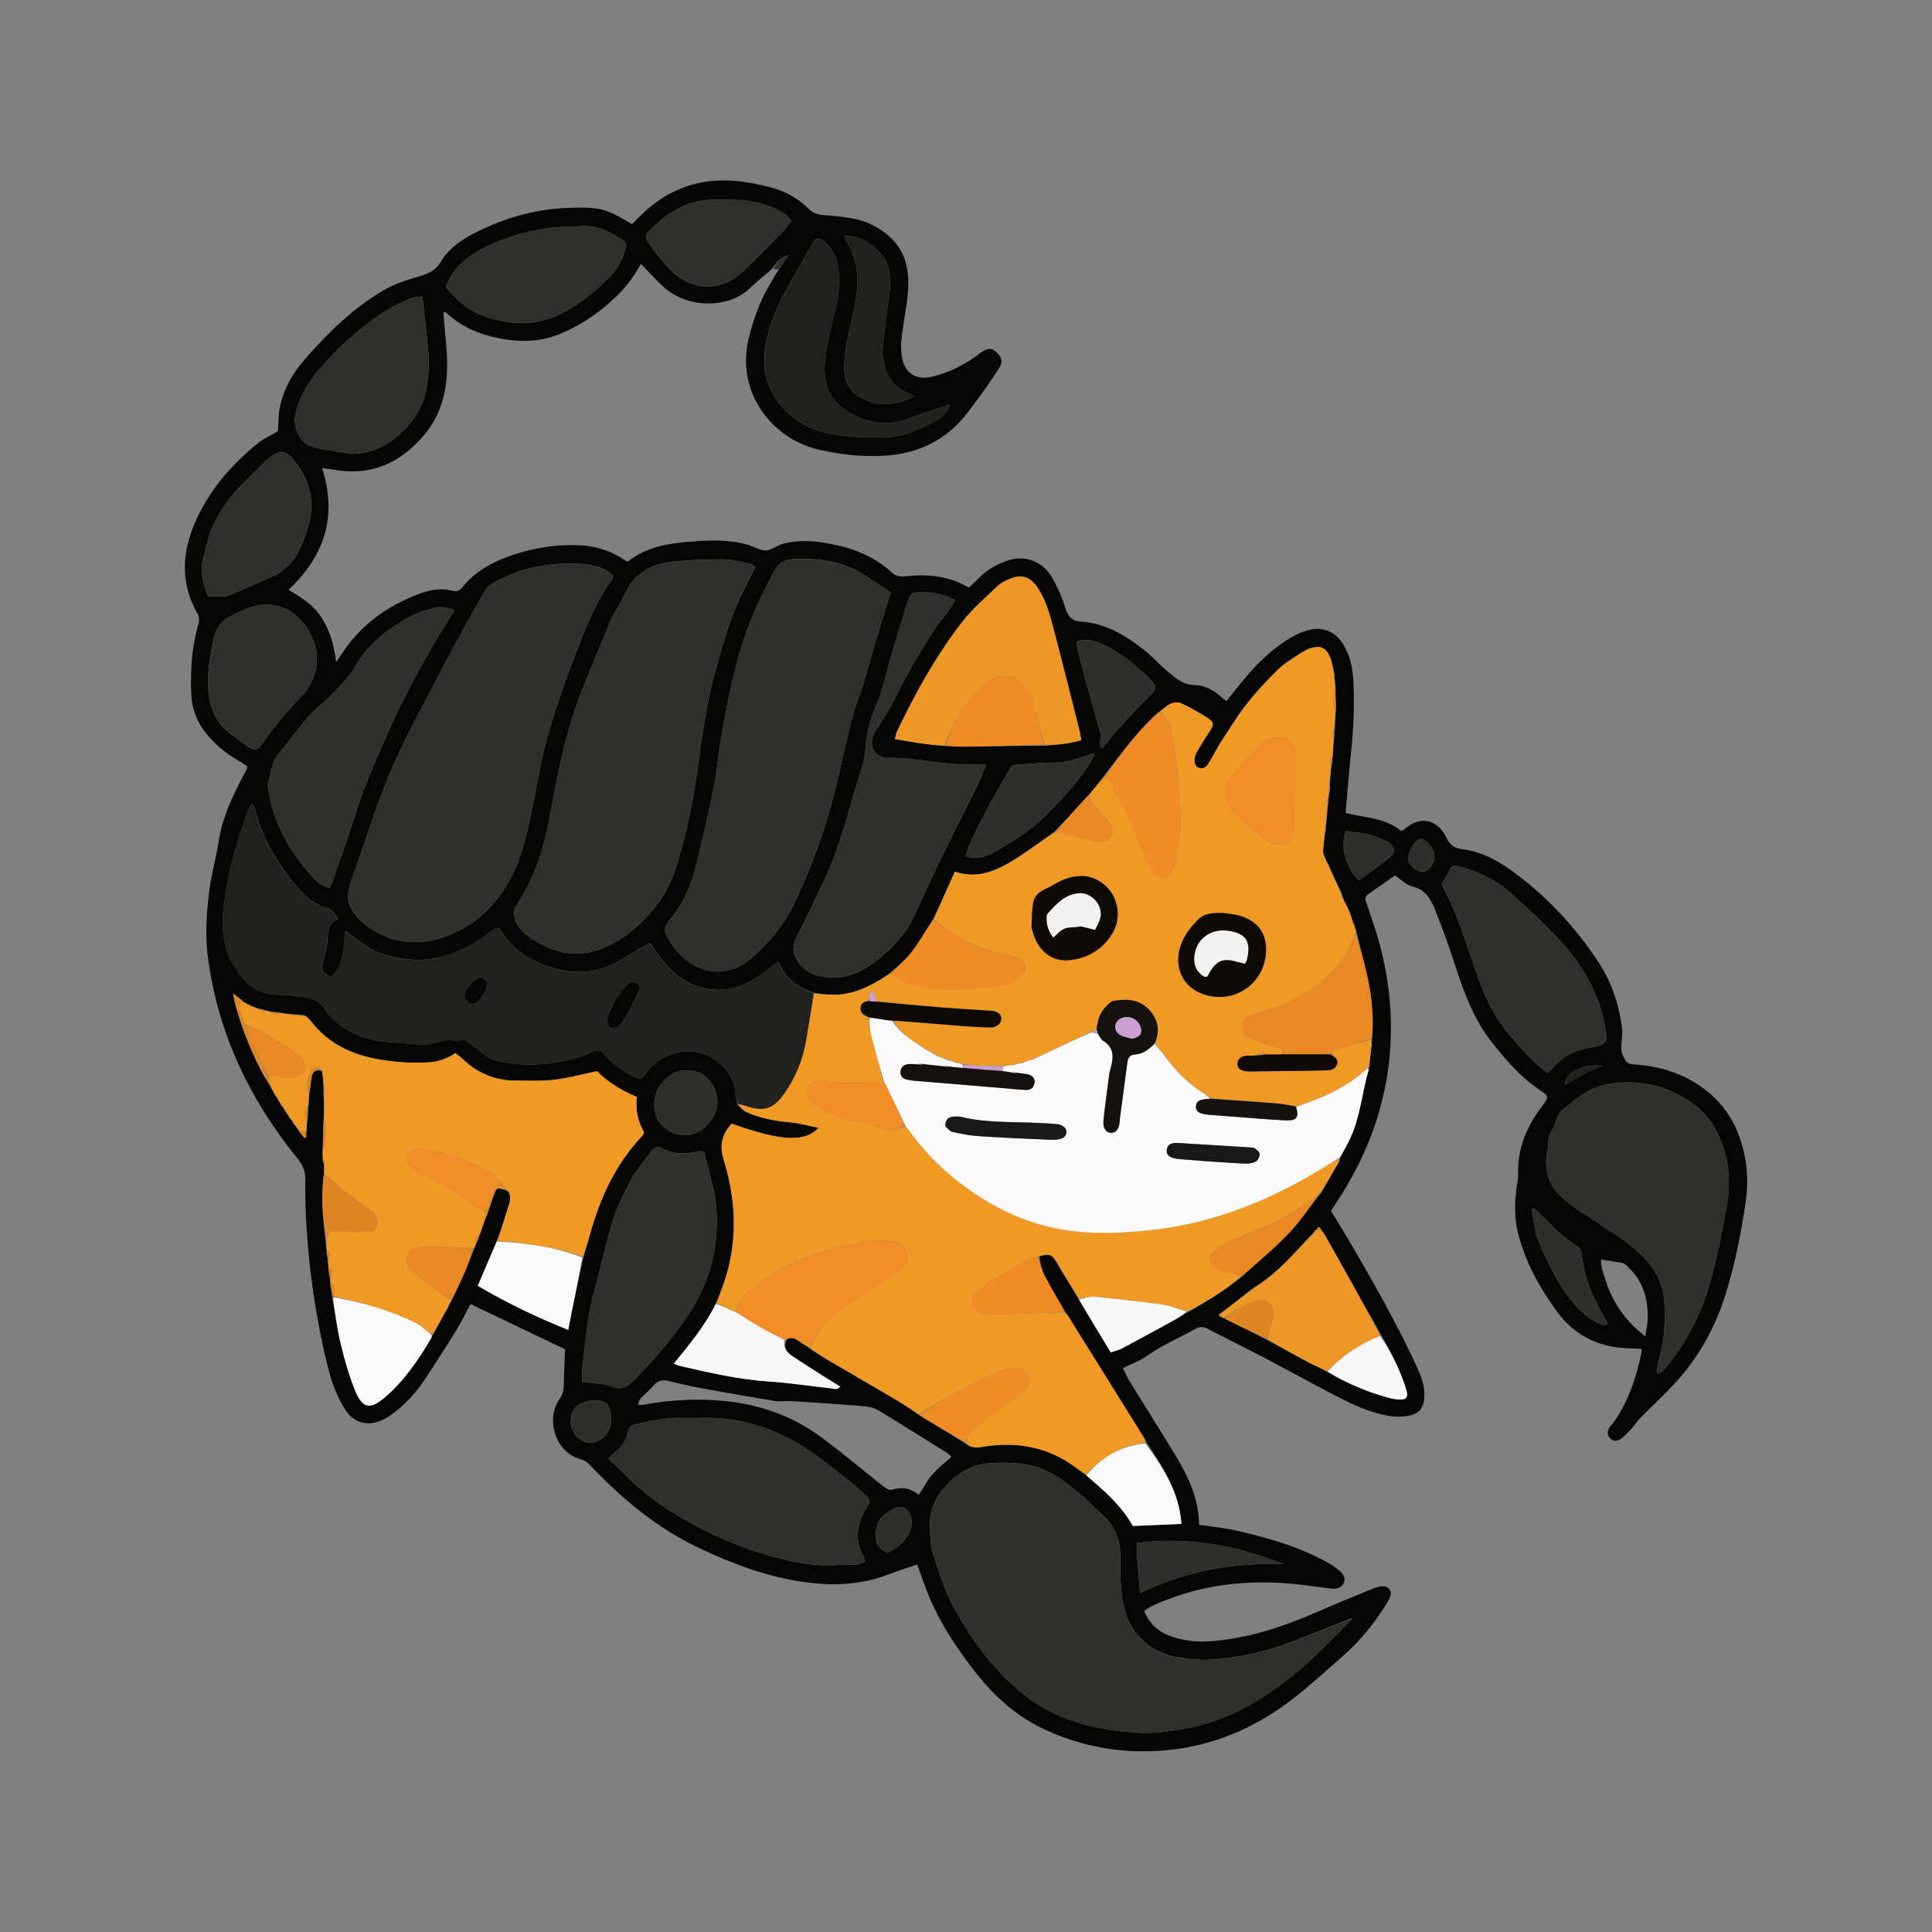 <svg xmlns="http://www.w3.org/2000/svg" id="Calque_1" data-name="Calque 1" viewBox="0 0 595.28 595.28"><rect x="0" y="0" width="595.28" height="595.28" fill="#808080" stroke="none"/><defs><style>.cls-1{fill:#302f2a}.cls-2{fill:#060604}.cls-3{fill:#f19925}.cls-4{fill:#f9f9f8}.cls-5{fill:#22211d}.cls-6{fill:#f08b25}.cls-7{fill:#de8524}.cls-8{fill:#ea8924}.cls-9{fill:#f1f1f0}.cls-10{fill:#2f2e29}.cls-11{fill:#30302b}.cls-12{fill:#0f0a06}.cls-13{fill:#f7f7f6}.cls-14{fill:#f28c26}.cls-16{fill:#14110f}.cls-17{fill:#cb9dd0}.cls-18{fill:#ee9724}.cls-19{fill:#181818}</style></defs><path d="M237.99 82.72c-2.38 2.08-4.84 4.08-7.13 6.26-6.09 5.8-19.05 6.63-27.07-1.18-2.11-2.06-4.12-4.24-6.34-6.54-2.16 4.12-4.93 7.68-8.3 10.79-5.04 4.66-10.65 8.46-17.03 11-5.89 2.35-12.03 2.4-18.17 1.2-6.02-1.18-11.63-3.36-16.18-7.7-.2-.2-.54-.26-1.17-.54.3 3.57.56 6.89.87 10.2.96 10.35-.08 20.2-7.3 28.43-7 7.98-15.6 11.86-26.34 10.22-1.44-.22-2.89-.41-4.6-.66 4.76 14.84.82 27.01-10.34 37.54 3.93 2.3 7.81 4.73 10.34 8.83 2.52 4.09 3.79 8.44 4.3 13.47.68-.98 1.38-1.94 2.03-2.93 5.84-8.85 14.09-14.57 23.87-18.23 3.11-1.16 6.36-1.71 9.7-.91 1.18.28 2.25.3 3.15-.83 4.72-5.92 11.24-8.89 18.28-10.93 5.86-1.7 11.83-2.48 17.93-2.2 5 .23 9.59 1.65 13.77 4.41.34.23.73.4 1.19.65 6.13-4.99 13.53-5.75 20.95-6.29 5.41-.39 10.84-.42 16.12 1.11 1.83.53 3.62 1.74 5.41 1.69 1.77-.05 3.45-1.51 5.26-2 5.47-1.47 10.95-.84 16.38.35 6.43 1.41 12.34 3.97 17.22 8.48 1.37 1.26 2.86 1.3 4.43 1.14 6.68-.7 13.12-.15 19.29 3.53 1.08-1.03 2.15-2.01 3.17-3.04 2.36-2.4 5.2-3.99 8.31-5.15 5.9-2.21 11.33.23 14.07 4.9 1.75 2.99 3.2 6.25 4.2 9.57.76 2.55 2.16 4.01 4.55 4.15 7.61.44 13.74 4.12 19.5 8.59 2.33 1.81 4.31 4.07 6.56 6 2.7 2.31 5.18 4.89 9.24 4.99 3 .07 5.73 1.47 8.02 3.53.46.42.97.78 1.73 1.4 1.32-1.62 2.57-3.14 3.79-4.68 4.44-5.61 9.35-10.74 15.48-14.51 1.79-1.1 3.76-2.03 5.77-2.6 4.81-1.38 8.8.45 11.28 4.82 1.94 3.42 2.64 7.17 2.82 11.01.33 7.22.07 14.42-.71 21.61-.67 6.19-1.12 12.41-1.69 18.81 5.87 1.5 12.15 1.46 17.11 5.58.41-.23.82-.38 1.12-.64 5.19-4.48 10.36-2.5 12.83 2.67 1.23 2.57 2.76 3.29 5.21 3.62 5.85.79 10.86 3.6 15.52 7.02 10.29 7.56 18.86 16.79 25.92 27.41 4.19 6.3 6.56 13.32 7.48 20.8.22 1.75-.19 3.58-.22 5.37-.01.89-.02 1.89.35 2.66 1.44 2.99 1.51 2.84 4.98 3.12 13.02 1.05 26 8.24 30.95 21.94 2.4 6.63 3.04 13.33 2.01 20.32-1.42 9.68-3.3 19.24-6.22 28.58-3.32 10.61-8.69 20.05-16.36 28.11-3.14 3.3-6.48 6.41-9.67 9.66-1.11 1.13-1.98 2.49-3.06 3.65-1 1.09-2.05 2.18-3.24 3.04-1.01.73-2.27.71-3.21-.26-.94-.96-.92-2.12-.21-3.22.46-.71 1.08-1.31 1.56-2.01 4.47-6.51 6.83-13.85 8.39-21.5.06-.28-.08-.6-.1-.78-2.88-.2-5.71-.15-8.45-.62-7.2-1.23-13-4.73-17.42-10.72-5.55-7.52-9.97-15.54-12.2-24.65-1.2-4.91-.95-9.9-.22-14.87.15-1.05.36-2.11.33-3.16-.23-7.93 2.76-14.7 7.44-20.86 2.04-2.69 2.02-3.01-.75-4.86-5.91-3.95-10.46-9.29-14.83-14.78-5.87-7.38-8.81-16.15-11.71-24.95-1.83-5.54-3.81-11.04-6.01-16.44-1.24-3.06-3.04-5.69-6.77-6.59-1.83-.44-3.37-2.07-5.34-3.35-2.59 1.81-5.45 3.78-8.29 5.79-1.29.91-.67 2.07-.31 3.17 1.12 3.43 2.37 6.82 3.36 10.29 3 10.49 4.41 21.2 3.89 32.1-.81 17.14-6.17 32.83-15.32 47.28-.96 1.52-1.96 3.02-3.03 4.67 2.5 4.17 5.05 8.32 7.5 12.52 6.73 11.57 13.26 23.25 18.87 35.41 1.38 3 2.58 6.06 2.38 9.48-.18 3.03-1.32 4.88-4.25 5.59-1.9.46-4 .54-5.94.28-5.32-.73-10.25-2.81-14.98-5.21-8.14-4.12-16.11-8.59-24.2-12.83-5.83-3.06-11.75-5.95-17.6-8.98-1.3-.68-2.38-.53-3.58.14-5 2.79-10.3 5.01-15.01 8.37-2.12 1.51-4.67 2.39-7.36 3.73.73 1.39 1.32 2.71 2.07 3.94 4.73 7.69 9.56 15.32 14.23 23.04 3.93 6.49 7.14 13.27 7.21 21.26 3.87.59 7.68.93 11.37 1.77 9.96 2.26 19.75 5.06 28.72 10.14 1.19.68 2.31 1.52 3.34 2.42 1.08.95 1.81 2.13 1.11 3.67-.58 1.28-1.96 1.9-3.78 1.68-3.47-.43-6.93-.94-10.41-1.32-15.5-1.69-30.5.1-44.79 6.63-.83.38-1.56.98-2.46 1.56 1.65 4.2 4.66 6.58 8.5 7.9 4.06 1.4 8.29 1.75 12.58 1.39 11.36-.96 21.99-4.53 32.36-9.04 5.55-2.41 11.15-4.71 16.75-7.01.97-.4 2.02-.76 3.06-.82 2.34-.12 3.42 1.81 2.26 3.86-4.01 7.09-9.19 13.23-15.33 18.56-4.73 4.1-9.36 8.34-14.3 12.17-11.57 9-24.66 14.63-39.31 15.93-13.13 1.17-25.84-.99-37.82-6.7-8.43-4.02-15.14-10.18-20.81-17.45-6.03-7.71-11.41-15.87-14.96-25.08-1.03-2.65-1.94-5.35-2.91-8.02-3.02 1.03-5.84 1.9-8.59 2.96-6.95 2.68-14.08 3.52-21.53 2.95-13.6-1.05-26.09-5.68-38.18-11.53-12.49-6.05-22.91-14.91-32.42-24.91-.75-.79-1.76-1.55-2.79-1.82-8.3-2.21-10.92-12.68-6.73-18.59.99-1.4 1.33-2.79 1.35-4.44.05-3.6.23-7.19.37-10.93-9.58-4.59-19.21-9.21-29.11-13.95-1.47 2.71-2.85 5.56-4.5 8.24-3.11 5.05-6.32 10.04-9.59 14.99-2.77 4.2-6.15 7.85-10.24 10.81-.94.68-1.95 1.3-3.01 1.77-4.62 2.05-8.86.72-11.51-3.63-2.23-3.65-3.79-7.6-4.84-11.74-2.79-10.92-4.71-21.98-5.92-33.18-.93-8.56-1.43-17.14-1.3-25.74.04-2.66-.99-4.63-2.59-6.61-14.67-18.13-24.37-38.44-27.42-61.77-.92-7.05-.41-13.98.49-20.91.64-4.93 2.06-9.75 2.8-14.67 1.22-8.11 4.88-15.21 8.65-22.3.09-.18.08-.41.18-.97-.94-.59-1.96-1.3-3.04-1.92-3.35-1.92-6.28-4.36-8.83-7.24-3.28-3.7-5.18-8.03-5.38-12.98-.3-7.35.14-14.64 2.26-21.76.27-.9.2-2.17-.26-2.96-5.55-9.62-4.89-19.38-.47-29.05 4.31-9.43 10.97-17.12 19.01-23.6 1.79-1.44 3.97-2.42 6.15-3.71.16-2.19.13-4.64.56-7 1.05-5.8 3.94-10.79 7.74-15.15 7-8.03 14.57-15.46 23.8-20.99 3.22-1.93 6.65-3.16 10.26-4.21 2.88-.84 5.92-1.64 7.76-4.74 2.32-3.91 6.02-6.62 9.99-8.69 9.34-4.89 19.3-7.75 29.87-8.04 9.58-.26 11.08.23 19.11 5.03 1.39-1.35 2.77-2.78 4.24-4.11 9.69-8.74 21.03-10.9 33.54-8.34 3.96.81 7.93 1.64 11.44 3.75 1.8 1.08 3.56 2.33 5.05 3.8 1.3 1.29 2.61 1.93 4.43 2.07 3.38.26 6.77.57 10.08 1.26 3.56.74 6.82 2.35 9.69 4.64 5.84 4.68 7.16 11.09 6.53 18.05-.42 4.64-1.39 9.23-1.9 13.86-.23 2.08-.26 4.27.16 6.31.95 4.71 4.28 6.79 8.93 5.76 4.83-1.07 9.21-3.2 13.28-5.98.88-.6 1.69-1.29 2.6-1.84 1.89-1.14 2.9-1.03 4.28.31 1.56 1.51 1.99 2.8.94 4.52-1.71 2.8-3.64 5.48-5.53 8.17-1.03 1.48-2.2 2.86-3.24 4.34-6.54 9.32-15.46 14.11-26.85 14.77-6.97.41-13.72-.41-20.46-1.97-13.17-3.05-25.77-16.96-21.04-34.97 1.38-5.26 3.14-10.36 5.88-15.08.95-1.64 1.85-3.31 3.1-5.21 1.12-1.5 1.91-2.76 3.03-4.54-2.75 1.11-2.91 1.26-4.89 4.05m167.31 296.27c-.27.42-.54.84-1.2 1.43-5.34 5.62-10.26 11.67-17.23 15.94-.37.33-.75.67-1.54 1.08-2.96 2.38-5.93 4.77-9.22 7.14-.84.62-.73 1.02.49 1.44l.29.11s.31-.02.6.32c4.31 2.11 8.62 4.21 13.24 6.63 4.35 2.35 8.68 4.72 13.05 7.03 1.65.87 3.38 1.59 5.33 2.71 5.79 3.41 11.93 6 18.39 7.81.92.26 1.86.46 2.81.56 3.01.32 3.78-.48 2.83-3.41-1.88-5.77-4.51-11.2-7.84-16.81-5.72-10.17-11.44-20.35-17.18-30.51-.31-.54-.77-.99-1.17-1.82-.63-.83-1.04-.66-1.24.31 0 0-.04-.06-.41.04m-330.4-70.24s.05-.05-.15-.42c-.82-.6-1.63-1.2-2.94-2.16.27 1.43.37 2.24.58 3.01 1.94 7.06 4.54 13.87 7.89 20.38 1.01 1.95 2.22 3.8 3.39 6.07.29.41.58.82.87 1.63.33.4.66.8 1.05 1.58.3.4.6.8.89 1.59.33.38.67.75 1.04 1.38 0 0 .21.15.2.54.34.38.68.77 1.06 1.39 0 0 .2.13.21.53.35.37.7.73 1.1 1.36 0 0 .22.15.21.54.34.35.69.71 1.09 1.41.24.25.48.5.76 1.16.56.65 1.11 1.3 1.67 1.95.17-.09.34-.19.51-.28 0-.48 0-.97.18-1.96-.01-.89-.03-1.79.22-3.1.07-1.55.15-3.11.4-5.18 0-1.1.01-2.21.28-3.72.17-1.43.29-2.86.52-4.28.28-1.76 1.16-2.84 3.42-2.02.16 1.83.31 3.66.29 5.94.06 1.75.13 3.49.11 5.79.01 1.11.03 2.21-.13 3.82-.05 2.81-.11 5.62-.34 8.94.07.88.15 1.75.1 2.96.15.31.3.62.38 1.47.05.91.1 1.83-.08 3.21-.9 6.86-.17 13.66.72 20.97.1.69.2 1.38.17 2.54.17.9.34 1.81.42 3.2.08.48.17.96.12 1.93.21 1.1.42 2.21.54 3.76.08.29.16.57.1 1.36.25 1.31.5 2.63.7 4.47.85 4.68 1.48 9.42 2.61 14.04 1.16 4.71 2.49 9.43 4.32 13.91 2.28 5.6 4.65 6.04 9.25 2.08 5.92-5.1 10.28-11.48 14.2-18.17.15-.26.15-.61.65-1.12 1.32-2.55 2.65-5.1 4.36-7.89.29-.69.58-1.38 1.1-2.27 0 0 .02-.31.31-.61 1.32-2.83 2.7-5.63 3.94-8.5 1.03-2.38 1.88-4.84 3.12-7.58.15-.54.3-1.09.76-1.89.27-.76.53-1.51 1.05-2.68.5-1.63.99-3.25 1.86-5.18.85-2.6 1.71-5.21 2.88-7.93.12-.18.24-.37.84-.53.91.21 1.82.43 2.94 1.11 1.17 1.91.19 3.71-.35 5.49-.96 3.23-2.03 6.44-3.37 9.89-1.88 4.44-3.77 8.89-5.73 13.52 9.03 5.37 18.14 9.67 27.87 13.61.34-1.78.59-3.2.88-4.61 1.21-5.9 2.42-11.81 3.93-18.17.7-2.45 1.4-4.89 2.09-7.34 3.12-11.08 7.95-21.24 15.93-29.71.21-.22.33-.54.56-.93-1.83-3.36-2.8-6.99-2.22-11-4.81-2.06-9.14-4.64-12.23-7.95-4.71.97-8.91 2.11-13.19 2.63-3.77.46-7.62.25-11.44.29-6.34.08-11.85-2.01-16.49-6.37-.82-.77-1.74-1.43-2.6-2.12-3.17 2.17-6.43 2.92-9.9 2.92-1.7 0-3.4.09-5.09-.02-11.17-.7-21.71-2.94-29.35-12.67-.2-.17-.4-.33-.68-.83-.35-.25-.7-.5-1.41-1.1-1.88-.13-3.77-.27-6.11-.58-.49-.02-.97-.04-1.88-.27-.92-.08-1.84-.17-3.15-.47-.29-.02-.59-.04-1.25-.31-.72-.14-1.44-.29-2.41-.61-.19-.11-.39-.12-.86-.38-.27-.07-.54-.13-.92-.31 0 0-.14.06-.39-.29-.26-.08-.52-.16-.88-.35 0 0-.14.04-.36-.3-.25-.09-.5-.19-.74-.21m167.46 104.09c1.36-1 2.54-.44 3.73.39 1.1.77 2.26 1.45 3.62 2.53 1.71 1.07 3.39 2.18 5.12 3.19 7.01 4.12 14.06 8.19 21.06 12.32 2.44 1.44 4.79 3.02 7.44 4.9 4.67 2.8 9.35 5.6 14.32 8.79 1.52 1.31 3.21 1.19 5.07.88 10.7-1.79 20.59.07 29.32 6.83.82.64 1.74 1.16 2.79 2.13 5.32 4.54 10.68 9.04 14.18 15.41 4.9-.21 9.72-.42 14.98-.65-.68-9.87-5.68-17.44-10.95-25.39-.14-.28-.26-.58-.43-.85-7.89-12.67-15.78-25.34-23.69-38-.22-.35-.56-.62-.92-1.37-2.05-3.57-4.2-7.08-6.09-10.74-.95-1.84-1.41-3.93-1.66-6.1 3.06-.85 3.73-.63 5.26 1.8.51.8.92 1.67 1.42 2.48 1.82 2.95 3.65 5.9 5.53 9.26 3.22 5.31 6.45 10.62 9.76 16.08 1.38-.48 2.52-.73 3.52-1.26 5.5-2.93 10.97-5.9 16.43-8.91 1.28-.71 2.47-1.59 4.22-2.44 5.66-3.23 11.23-6.6 16.54-11.02 4.77-4.37 9.8-8.5 14.24-13.18 3.61-3.81 6.53-8.28 10.12-12.69 1.65-2.97 3.31-5.95 5.37-9.27.03-.34.06-.67.36-1.31 1.05-2.07 2.18-4.1 3.14-6.21 2.99-6.53 3.48-13.74 5.48-20.55.09-.29.02-.63.32-1.34.1-1.48.2-2.96.53-4.7-.03-.33-.05-.67.18-1.46-.03-.69-.07-1.37.09-2.63.53-6.47-.16-12.86-1.56-19.17-1-4.5-2.27-8.95-3.35-13.83-.21-.51-.43-1.01-.62-1.95-.17-.22-.35-.43-.43-1.07-.32-.78-.64-1.57-.93-2.73-.16-.19-.32-.38-.45-1.01-.56-1.01-1.12-2.03-1.63-3.39-.16-.3-.32-.6-.42-1.37-1.38-2.83-2.76-5.65-4.06-8.88-.29-.43-.58-.86-.84-1.68-.29-.59-.57-1.17-.77-2.08-.04-.1-.08-.2.02-.82.17-1.96.34-3.93.76-6.15-.02-.33-.05-.67.14-1.53.14-2.16.28-4.31.66-6.87-.04-.3-.07-.6.13-1.37.02-.7.05-1.4.35-2.38-.04-.76-.07-1.51.06-2.75.1-1.75.2-3.5.58-5.56 0-.53.01-1.06.29-2.11.07-1.94.14-3.89.43-6.17-.04-.53-.08-1.06.16-2.11.04-1.96.09-3.92.38-6.3-.09-1.96-.17-3.93-.11-6.45-.18-1.31-.36-2.62-.36-4.24-.12-.32-.25-.64-.29-1.45-.34-1.2-.58-2.44-1.05-3.59-1.37-3.36-3.13-4.04-7.05-2.74-.43.3-.87.6-1.72.92-2.48 1.81-5.21 3.36-7.39 5.48-3.48 3.4-6.81 7.02-9.8 10.85-2.97 3.81-5.44 8-8.12 12.02-.06.09-.09.19-.15.28-1.05 1.85-2.09 3.7-3.16 5.53-.69 1.18-1.63 2.03-3.12 1.54-1.2-.4-1.64-1.81-1.14-3.56.14-.51.36-1.01.63-1.46 1.15-1.91 2.27-3.84 3.52-5.68 1.92-2.81 1.86-3.4-1.15-5.2-2.36-1.4-4.74-2.81-7.23-3.94-.92-.41-2.35-.34-3.29.09-1.3.59-2.35 1.72-3.91 2.74-6.44 5.81-11.5 12.78-16.95 19.94-1.41 1.81-2.82 3.61-4.62 5.6-3.33 3.66-6.65 7.32-10.37 11.17-4.15 2.92-8.18 6.04-12.49 8.7-5.47 3.38-11.26 5.95-18.15 3.59-2.23 5-4.37 9.82-6.85 14.9-2.19 3.38-4.19 6.91-6.64 10.09-1.79 2.32-4.17 4.19-6.71 6.37-4.73 3.31-9.71 6.09-15.6 6.52-2.5.18-5.04-.15-7.83-.6-4.92-1.66-8.78-4.56-10.75-9.59-2.36 1.74-4.4 3.41-6.6 4.85-5.93 3.89-12.26 5.02-19.07 2.53-4.36-1.59-7.55-4.64-10.37-8.14-1.35-1.68-2.5-3.51-3.57-5.03-3.63 2.13-6.87 4.12-10.18 5.95-5.12 2.83-10.8 3.66-16.34 2.59-7.5-1.45-14.33-4.64-18.79-11.4-.39-.6-.87-1.15-1.33-1.76-.53.19-.96.27-1.3.48-.62.39-1.2.86-1.79 1.3-7.92 5.83-16.54 9.34-26.61 7.71-4.2-.68-8.3-1.76-11.82-4.35-1.84-1.36-3.69-2.7-5.67-4.15-.76 5.08-.06 10.52-4.5 14.21-2.71-1.54-2.96-2.03-2.45-4.36.53-2.48 1.41-4.95 1.5-7.44.1-2.68.25-5 3.23-5.98-1.01-1.54-1.59-2.93-3.41-3.45-3.78-1.09-6.77-3.59-9.22-6.51-5.97-7.11-10.8-14.9-13.01-24.08-.11-.46-.48-.85-.9-1.55-.45.68-.82 1.06-.98 1.51-1.05 2.99-2.11 5.99-3.07 9.01-2 6.25-3.49 12.63-4.37 19.14-.29 2.19-.59 4.41-.6 6.61-.02 1.99.22 4.01.58 5.98.34 1.83.83 3.67 1.57 5.37.62 1.43 1.73 2.63 2.55 3.98 2.25 3.7 5.35 6.25 9.69 6.91 2.81.43 5.7.35 8.52.73 3 .4 6.09.54 8.14 3.5 4.29 6.21 10.52 9.36 17.83 10.43 3.13.46 6.33.37 9.47.81 2.89.41 5.76.21 8.37-.75 2.53-.93 5.02.06 7.47-.55.39-.1.98.34 1.39.64 1.02.75 2.03 1.52 2.98 2.37 2.26 2.02 4.77 3.41 7.82 3.93 7.11 1.23 14.14.75 21.08-.96 2.34-.58 4.6-1.55 6.85-2.47 1.29-.52 2.24-.32 3.08.75 2.4 3.05 5.49 5.21 8.95 6.89 2.43 1.18 2.72 1.16 4.2-.96 2.03-2.92 4.84-4.74 8.12-5.84 10.24-3.42 19.52 5.07 19.4 13.04-.01.76.46 1.53.68 2.76.85.71 1.59 1.64 2.55 2.08 4.29 1.96 8.84 2.8 13.53 3.22 2.87.26 5.69 1.06 8.79 1.68-4.25 4.59-11.61 4.12-26.77-1.26q-4.28 4.58-2.68 10.27c.17.61.33 1.23.51 1.84 3.49 11.89 3.97 23.8.18 35.72-.8 2.51-1.77 4.97-3.01 7.75-3.23 6.71-7.98 12.39-12.8 18.34.87.33 1.33.56 1.82.67 9.08 2.1 18.15 4.2 27.51 4.82 6.44.42 12.84 1.43 19.26 2.13.82.09 1.8.57 2.69-.56-1.76-1.09-3.38-2.06-4.97-3.08-3.22-2.05-6.45-4.08-9.63-6.2-1.75-1.17-3.15-2.6-1.9-5.15m49.1-182.94c1.69.07 3.38.22 5.06.2 8.33-.11 16.66-.26 25.54-.27 3.66-.32 7.33-.58 10.99-1.72-.16-1.03-.22-1.76-.4-2.46-2.75-10.9-5.45-21.81-8.33-32.67-1.08-4.09-2.25-8.2-4.66-11.79-2.33-3.49-4.92-4.35-8.73-2.73-1.26.53-2.58 1.16-3.55 2.08-3.9 3.72-8.01 7.23-11.32 11.56-7.92 10.33-14.15 21.64-19.75 33.33-.3.63-.39 1.35-.66 2.33 5.21.88 10.16 1.88 15.8 2.15m124.57 268.89c-5.41 2.14-10.82 4.28-16.23 6.43-9.02 3.59-18.36 5.8-28.07 6.23-2.51.11-5.06-.28-7.58-.58-8.49-1.02-15.43-6.21-17.74-15.04-1.38-5.25-1.31-10.69-1.26-16.1.04-4.9-1.55-9.15-5.16-12.54-3.01-2.83-5.9-5.82-9.13-8.38-4.24-3.36-8.74-6.43-14.24-7.42-3.94-.71-7.89-.82-11.93-.49-10.02.81-18.89 10.49-18.25 19.83.18 2.63.11 5.39.9 7.85 1.79 5.53 3.5 11.2 6.24 16.28 3.5 6.5 7.59 12.71 12.53 18.33 5.74 6.53 12.12 12.05 20.2 15.51 7.6 3.25 15.58 4.63 23.74 5.18 5.09.35 10.14-.34 15.14-1.25 10.1-1.82 19.11-6.18 27.39-12.09 3.61-2.58 7.16-5.3 10.42-8.31 4.67-4.31 9.04-8.93 13.71-13.49-.07.02-.13.03-.68.03m-308.74-221.2c1.62 5.32 5.81 8.32 10.41 10.51 5.72 2.72 11.92 2.88 17.95.98 10.03-3.16 17.28-9.84 21.95-19.09 3.46-6.84 4.99-14.38 6.5-21.87 1.46-7.26 2.66-14.6 4.71-21.69 2.52-8.74 5.55-17.36 8.82-25.86 3-7.8 6.16-15.59 11.19-22.42.1-.13.01-.41.01-.69-1.71-1.84-3.94-2.68-6.38-3.16-4.63-.91-9.21-.69-13.89-.14-6.04.71-11.53 2.71-16.75 5.64-.89.5-1.82 1.21-2.31 2.07-3.42 5.97-6.8 11.97-10.05 18.04-4.65 8.7-9.26 17.43-13.74 26.22-4.53 8.9-8.23 18.15-11.43 27.61-1.87 5.52-3.79 11.02-5.72 16.52-.77 2.21-1.59 4.4-1.27 7.35m81.05-86.97c-3.22 7.84-6.57 15.62-9.62 23.52-4.83 12.5-7.15 25.64-9.62 38.74-1.72 9.12-4.59 17.86-9.79 25.65-1.3 1.96-1.2 3.66-.32 5.65 1.1 2.47 3.13 4.04 5.27 5.37 6.05 3.76 12.52 5.66 19.59 3.28 6.13-2.07 11.08-5.76 15.56-10.51 4.38-4.64 7.21-9.91 9.07-15.82 3.16-10.01 5.09-20.3 6.54-30.67 1.3-9.31 2.49-18.61 4.98-27.72 2.38-8.7 4.7-17.39 8.75-25.5 1.31-2.62 2.6-5.25 3.96-8-.67-.33-1.29-.8-1.98-.93-2.58-.51-5.18-1.25-7.78-1.27-4.96-.04-9.95.18-14.89.61-6.71.58-12.34 3.08-15.42 9.66-1.2 2.58-2.72 5.01-4.3 7.95m81.57 6.33c1.5-4.82 2.99-9.64 4.45-14.32-1.22-.86-2.14-1.56-3.12-2.17-2.87-1.8-5.62-3.88-8.68-5.27-5.8-2.63-12.02-3.22-18.35-2.86-2.69.15-4.58 1.4-5.79 3.78-1.1 2.17-2.25 4.31-3.34 6.48-4.12 8.19-6.99 16.84-9.12 25.71-1.58 6.57-2.79 13.23-3.97 19.89-.85 4.78-1.12 9.67-2.09 14.41-1.67 8.17-3.57 16.29-5.58 24.39-1.44 5.8-3.8 11.27-7.6 15.95-2.27 2.8-2.48 3.36-.77 6.43.46.83.96 1.66 1.53 2.41 6.42 8.49 16.17 10.32 24.3 3.2 5.49-4.8 9.92-10.45 13.06-17.03 4.86-10.16 8.77-20.69 11.63-31.58 2.2-8.38 3.94-16.88 6.07-25.28.88-3.47 2.32-6.79 3.37-10.22 1.36-4.46 2.58-8.95 4-13.93m207.41 166.56c1.3 3.3 3.87 5.58 6.54 7.65 2.57 1.99 5.41 3.61 8.12 5.42.97.64 1.84 1.43 2.84 2.02 4.7 2.75 8.99 5.99 12.64 10.05 3.31 3.68 5.06 8.05 5.3 12.96.29 5.84 0 11.64-1.7 17.3-.42 1.4-.46 2.92-.67 4.38 1.2-.3 1.92-.73 2.42-1.35 5.58-6.89 9.99-14.42 12.81-22.88 2.96-8.87 4.59-18.02 6.3-27.17 1.32-7.03.85-13.88-1.83-20.58-1.86-4.65-4.64-8.48-8.77-11.39-4.52-3.18-9.5-5.31-14.89-6.02-4.91-.65-9.86-.51-14.72 1.26-4.23 1.54-7.37 4.52-10.76 7.18-.67.52-.98 1.55-1.35 2.39-.46 1.04-.64 2.25-1.26 3.18-.92 1.39-1.39 2.82-1.34 4.48.02.73-.09 1.48-.25 2.2-.62 2.85-.63 5.67.55 8.92m-189.19-170c2.05-2.77 4.45-5.3 6.07-8.56-3.32-1.79-6.57-2.47-10.01-2.42-3.34.04-3.59.06-4.6 3.15-1.65 5.03-3.17 10.11-4.68 15.18-1.57 5.27-2.61 10.75-4.73 15.79-1.97 4.68-3.26 9.33-3.58 14.35-.11 1.77-.53 3.55-1.01 5.27-.82 2.95-1.87 5.85-2.7 8.8-2.65 9.38-5.31 18.76-9.63 27.56-2.66 5.42-5.13 10.93-7.92 16.28-1.64 3.15-.91 5.75 1.08 8.22 2.37 2.94 5.73 3.86 9.32 4.08 5.51.33 10.27-2.03 14.34-5.21 4.83-3.78 9.07-8.31 11.71-14.06 2.92-6.36 5.85-12.72 8.9-19.01 3.38-6.96 6.93-13.84 10.35-20.78.97-1.96 1.73-4.03 2.75-6.45-1.47-.08-2.48-.17-3.5-.19-2.65-.06-5.32.09-7.95-.18-6.2-.64-12.33-1.82-18.6-1.79-3.99.02-6.16-3.21-4.72-6.9.46-1.16 1.24-2.2 1.91-3.28 1.05-1.71 2.21-3.36 3.17-5.12 2.32-4.29 4.44-8.69 6.84-12.94 2.18-3.87 4.62-7.59 7.19-11.77m-22.06 272.54c2.36-3.61 2.49-3.76-.83-6.64-3.99-3.46-8.18-6.7-12.39-9.9-10.86-8.26-22.98-12.96-36.81-12.62-2.12.05-4.25.06-6.37 0-4.7-.12-9.23.97-13.77 1.94-1.42.3-2.28 1.02-2.53 2.46-.49 2.78-2.2 4.76-4.23 6.53-.53.47-1.05.96-1.75 1.6 1.95 1.87 3.79 3.58 5.56 5.35 5.89 5.89 12.67 10.6 19.93 14.57 11.13 6.09 22.96 10.46 35.48 12.5 4.96.81 10.14.27 15.22.23.98 0 1.95-.55 2.97-.86-.11-.51-.1-.85-.25-1.1-2.64-4.46-2.78-9.01-.23-14.05m-71.13-103.71c-1.97 4.21-4.42 8.28-5.81 12.67-2.36 7.45-3.98 15.13-6.05 22.67-2.14 7.79-2.69 15.81-3.7 23.77-.18 1.42-.03 2.89-.03 4.49 1.38.08 2.32.07 3.24.2 1.87.26 3.93.2 5.56.99 3.01 1.45 4.93.35 6.99-1.74 5.75-5.81 11.12-11.96 15.8-18.63 6.48-9.22 10.01-19.54 9.86-30.93-.03-2.63-.17-5.31-.69-7.88-.91-4.42-2.16-8.78-3.27-13.18-.81 0-1.24-.08-1.63.01-3.93.94-7.78.94-11.44-.99-1.15-.6-2.08-.33-2.81.6-1.96 2.49-3.87 5.01-6.02 7.94m-75.51-168.01c-3.82 3.04-7.33 6.23-9.79 10.66-1.81 3.26-4.64 6.01-7.24 8.78-2.37 2.52-5.26 4.57-7.53 7.17-3.27 3.73-6.13 7.82-9.29 11.65-2.15 2.6-1.97 5.92-3.1 8.83-.11.28-.06.64 0 .95.4 2.07.69 4.18 1.26 6.2 2.13 7.46 6 14.01 11 19.86 1.81 2.11 3.65 4.37 6.73 5.26.35-.77.7-1.4.93-2.07 1.86-5.3 3.72-10.6 5.53-15.92 1.36-4.01 2.47-8.12 4-12.05 2.23-5.72 4.68-11.36 7.15-16.98 4.95-11.27 10.75-22.11 17.19-32.6 1.25-2.04 2.52-4.08 3.8-6.15-4.47-1.15-4.47-1.08-8.51.02-4.38 1.2-8.1 3.61-12.14 6.4m346.72 125.75c3.23 3.87 6.68 7.5 10.66 10.57 4.61-4.91 6.14-5.97 10.93-7.35 1.51-.44 3.12-.55 4.63-.99 2.18-.64 2.84-1.63 2.5-3.72-.4-2.4-.79-4.82-1.48-7.14-2.54-8.5-7.3-15.77-13.25-22.18-4.54-4.88-9.49-9.39-14.44-13.88-4.55-4.12-9.98-6.76-15.91-8.34-2.17-.58-2.37-.42-3.4 1.59-.66 1.3-1.51 2.51-2.21 3.67 1.64 3.61 3.45 7.09 4.83 10.73 2.25 5.95 4.18 12.01 6.31 18 2.43 6.84 5.53 13.31 10.83 19.06M108.29 139.85c1.16-.09 2.34-.08 3.47-.29 6.98-1.31 12-5.38 16.03-11.06 3.24-4.56 4-9.74 4.31-15.03.17-2.83-.23-5.7-.5-8.53-.42-4.4-.94-8.79-1.46-13.57-1.25.15-2.33.05-3.21.43-2.43 1.03-4.92 2.04-7.14 3.43a90.7 90.7 0 0 0-22.48 19.94c-3.09 3.83-5.45 8.08-6.39 13-.68 3.59 1.6 8.41 5 9.37 3.84 1.08 7.85 1.57 12.37 2.31m78.81-53.86c2.61-2.45 4.5-5.35 5.47-8.81.36-1.27.54-2.45-.87-3.35-3.53-2.25-7.16-4.25-11.49-4.14-4.02.11-8.08.09-12.03.72-7.57 1.2-14.88 3.36-21.52 7.37-4.17 2.52-7.59 5.73-9.29 10.56 3.29 4.05 6.96 7.41 12 9.12 8.05 2.73 15.92 3.05 23.7-.93 5.15-2.64 9.67-6.1 14.03-10.53m48.69 21.41c-.76 4.63-.24 9.15 1.97 13.26 3.73 6.9 9.62 11.08 17.26 12.8 5.3 1.19 10.68 1.25 16.08 1.34 6.53.11 12.18-2.39 17.64-5.44 1.64-.92 3.37-2.28 3.92-4.71-4.23 1.44-8.17 2.63-11.99 4.12-6.97 2.74-13.47 1.81-19.68-2.11-5.69-3.59-7.49-9.12-6.79-15.36.59-5.22 1.86-10.39 3.17-15.49 1.02-3.97 1.34-7.95 1.04-11.96-.28-3.78-1.57-7.25-4.76-9.68-1.37-1.04-2.34-.84-3.12.54-2.61 4.59-5.26 9.15-7.82 13.77-3.2 5.77-5.84 11.76-6.94 18.91M64.87 216.85c1.01 3.3 2.54 6.3 5.27 8.51 1.88 1.52 3.83 2.97 5.83 4.33 2.64 1.79 3.31 1.67 5.1-.93 3.67-5.33 7.89-10.17 12.37-14.82 1.34-1.39 2.41-3.23 3.09-5.06 2.06-5.54 1.16-10.94-2.12-15.68-3.02-4.34-7.24-7.04-12.87-6.88-3.74.11-6.92 1.76-10.16 3.33-2.98 1.44-4.86 3.79-5.48 6.98-1.27 6.51-2.72 13.04-1.04 20.24m-.13-52.92c-.77 2.96-1.58 5.91-2.28 8.88-.98 4.12.53 7.78 1.69 10.95 1.89 0 3.19.03 4.5-.01.62-.02 1.28-.06 1.84-.3 4.84-2.05 9.67-4.12 14.46-6.27.94-.42 1.73-1.19 2.57-1.82 4.51-3.44 6.07-8.54 7.57-13.63 2.12-7.18.35-13.69-4.12-19.39-3.25-4.14-4.53-3.85-8.43-.99-.08.06-.16.14-.23.22l-7.83 7.8c-4.09 4.09-7.27 8.79-9.73 14.56M284.83 457.9c1.87-3.74 5.18-6.24 8.36-9.04-.9-.71-1.44-1.23-2.05-1.61-6.84-4.27-13.65-8.58-20.56-12.73-1.29-.77-2.96-1.12-4.49-1.25-7.39-.61-14.79-1.09-22.18-1.56-1.66-.11-3.38.23-5-.03-7.84-1.28-15.66-2.65-23.47-4.08-3.12-.57-6.21-1.35-9.3-2.06-1.75-.4-3.29-.34-4.62 1.19-1.31 1.52-2.88 2.82-4.26 4.29-.35.38-.4 1.04-.68 1.86.95-.05 1.56-.03 2.15-.13 8.28-1.49 16.59-1.9 24.99-1.02 10.92 1.14 20.87 4.79 29.64 11.33 6.45 4.81 12.61 10.02 18.94 14.99.68.53 1.78 1.18 2.45.98 3.04-.91 5.79-.61 8.33 1.58.6-.93 1.05-1.63 1.75-2.71M232.86 62.33c-1.56-.24-3.13-.68-4.69-.69-4.22-.04-8.53-.43-12.64.3-5.86 1.04-10.66 4.52-14.93 8.6-1.84 1.76-2 2.64-.51 4.69 1.99 2.73 4.05 5.45 6.42 7.84 6.88 6.94 15.93 6.94 22.87.13 4.09-4.01 8.13-8.08 12.14-12.17.93-.95 1.63-2.12 2.38-3.11-2.18-2.56-5.87-4.39-11.04-5.59m44.73 61.48c1.22-.48 2.43-.96 4.29-1.69-1.26-.59-1.8-.84-2.34-1.09-3.12-1.45-5.48-3.66-6.51-7-.56-1.8-1.2-3.72-1.09-5.54.28-4.62.89-9.23 1.51-13.82.59-4.39 1.56-8.69-.06-13.12-1.75-4.82-7.9-9.13-13.2-8.83.04.21.04.43.11.61.12.29.27.58.44.84 3.41 5.37 3.95 11.22 3.09 17.38-.94 6.69-3.18 13.1-3.65 19.91-.53 7.72 2.77 10.54 8.44 12.48 2.85.98 5.63.53 8.96-.13m47.23 124.76c6.33-6.4 11.96-13.73 12.36-16.46-4.13 1.22-7.99 2.86-12.25 2.87-4.31.01-8.62.48-12.97.75-7.16 11.67-13.91 24.81-14.37 28.08 3.37 1.08 6.43.09 9.3-1.57 6.43-3.71 12.7-7.64 17.92-13.68m24.64-43.83c-3.78-2.89-7.58-5.75-12.25-7.11-1.75-.51-3.47-.78-5.46.15.13.93.19 1.85.4 2.74.48 2.05 1.02 4.09 1.57 6.13 1.65 5.99 3.29 11.99 4.99 17.97.38 1.33.85 2.58.25 3.99-.17.4.22 1.05.5 2.16 1.74-2.13 3.04-3.9 4.51-5.5 3.35-3.65 6.67-7.34 10.23-10.78 2.07-2 2.43-2.73.45-4.91-1.49-1.64-3.18-3.09-5.18-4.85m.86 274.48c.31 3.72.61 7.43.96 11.64 14.27-6.79 28.91-9.52 44.25-8.88-14.56-5.79-29.45-8.52-45.24-6.57 0 1.34 0 2.28.03 3.81M203.68 334.13c-.35.53-.77 1.03-1.03 1.6-2.8 6.29.28 12.25 5.92 13.69 4.25 1.08 7.73-.58 10.33-3.97 2.47-3.22 2.83-6.83 1.02-10.45-1.75-3.52-4.66-5.32-8.71-5.22-3.14.08-5.37 1.67-7.54 4.34m269.62 46.29c2.36 6.16 5.13 12.11 8.89 17.56 2.3 3.34 4.84 6.47 8.36 8.6 1.38.84 2.77 1.99 4.65 1.51-.03-.35.01-.58-.07-.76-.23-.47-.52-.92-.78-1.37-3.59-6.09-6.25-12.49-7.02-19.6-.09-.82-.64-1.87-1.31-2.3-4.62-2.94-8.37-6.84-12.16-10.69-.41-.41-.92-.72-1.39-1.08-.19.09-.37.18-.56.27.42 2.46.84 4.91 1.41 7.87m21.79 15.23c2.31 6.48 6.2 11.8 11.86 16.11.26-1.98.7-3.85.73-5.72.09-5.94-1.46-11.32-5.94-15.54-.53-.5-1.1-1.16-1.75-1.3-2.13-.47-4.3-.73-6.67-1.1-.18 2.61.99 4.79 1.77 7.55m-77.46-139.17c-1.03-.15-2.05-.29-3.05-.44-1.54 5.24-.08 10.9 4.09 15.27 3.31-2.47 6.77-4.86 10-7.53 1.39-1.14.81-3.23-.88-4.21-2.97-1.73-6.19-2.73-10.15-3.1M177.48 433.42c-2.57 3.22-1.98 7.86 1.33 10.17 1.26.89 2.62 1.23 4.19.81 3.99-1.07 6.02-4.7 5.13-9.16-.4-2-.91-3.3-3.45-3.66-2.65-.37-4.75.15-7.2 1.83m95.88 32.72c-3.29 2.02-3.78 5.19-3.35 8.62.25 2.06 2.87 4.1 4.18 3.35 2.91-1.67 5.38-3.83 6.42-7.17.71-2.27-.06-5.14-1.64-6.09-1.99-1.2-3.64-.19-5.61 1.29m164.67-207.7c-2.49.71-3.31 2.87-4.02 4.96-.61 1.79.77 3.95 2.78 4.82 1.75.76 3.04.31 4.33-1.52 1.84-2.62.68-6.3-3.08-8.26m45.61 74.92c1.65-.92 3.26-1.91 4.95-2.75 1.67-.82 3.41-1.49 5.12-2.23-6.22-.62-11.38 2.12-11.56 5.83.43-.22.78-.4 1.49-.85m26.41 91.17s-.08.06 0 0" class="cls-2"></path><path d="M238.29 82.81c1.67-2.88 1.84-3.03 4.59-4.14-1.12 1.78-1.91 3.03-2.86 4.36-.58 0-1-.07-1.73-.22" class="cls-11"></path><path d="M411.01 208.07c.18 1.31.36 2.62.3 4.39-.48 2.47-.96 4.48.1 6.41-.04 1.96-.09 3.92-.43 6.21-.99 1.02-.83 1.61-.08 2.12-.07 1.94-.14 3.89-.51 6.15-1.01.92-.94 1.51-.27 2.09-.1 1.75-.2 3.5-.56 5.62-.2 1.13-.14 1.9-.08 2.67-.02.7-.05 1.4-.33 2.37-.99.78-.78 1.17-.1 1.49-.14 2.16-.28 4.31-.67 6.79-.21.7-.18 1.09-.15 1.47-.17 1.96-.34 3.93-.68 6.21-.09.48-.02.65.05.82.29.59.57 1.17.8 2.17.24.83.53 1.25.82 1.67 1.38 2.83 2.76 5.65 3.98 8.81.07.69.3 1.04.53 1.39.56 1.01 1.12 2.03 1.68 3.45.14.6.28.79.43.98.32.78.64 1.57.92 2.77.12.64.29.85.45 1.07.21.51.43 1.01.45 1.88-1.96 6.86-6.1 11.72-11.15 15.88-4.79 3.94-10.32 6.51-16.22 8.34-1.71.53-3.43 1.09-5.1 1.74-1.33.52-2.44 1.36-2.4 3.01.04 1.57.57 2.91 2.08 3.65.95.46 1.91.92 2.91 1.25 1.8.6 3.62 1.13 5.45 1.65 1.17.33 2.27.68 2.03 2.25-1.99.06-3.7.05-5.51-.13-.87-.8-1.48-.71-2.14.35-1 .14-1.75.25-2.48.2-2.95-.17-3.92 1.25-3.85 2.68.06 1.5 1.33 2.21 3.94 2.19 4.01-.03 8.02-.1 12.04-.15 3.8-.05 7.6-.07 11.4-.18 1.41-.04 2.81-.35 3.31-1.94.49-1.58-.8-2.23-1.74-3.24.52-.6.94-1.14 1.47-1.29 3.62-1.06 7.26-2.04 10.89-3.04.03.69.07 1.37-.16 2.34-.23.67-.19 1.05-.15 1.44-.1 1.48-.2 2.96-.62 4.78-6.62 6.1-14.19 9.49-22.41 12.05-1.99-.33-3.74-.74-5.51-.89-6.82-.55-13.65-1.02-20.7-1.64-.82-.56-1.36-1.07-1.98-1.45-4.73-2.9-8.57-6.74-11.86-11.17-1.06-1.43-2.24-2.78-3.34-4.39 1.66-3.96.93-7.31-1.76-10.23-3.01-3.26-6.91-3.44-10.91-2.77-.83.14-1.61.96-2.28 1.62-1.99 1.96-2.76 4.47-3.16 7.21-.61.25-1.05.48-1.72.8-5.63 2.68-11.04 5.26-16.56 7.77-.41.12-.7.32-1.23.58-1.02.34-1.81.61-2.65.78-.36.06-.66.22-1.21.44-.59.15-.93.24-1.34.23-.29.02-.52.14-1.01.27-1.09.16-1.92.32-2.92.37-2.55-.09-4.93 0-7.31-.08-1.63-.05-3.26-.31-5.15-.53-.79-.18-1.32-.31-1.88-.48-.03-.04-.24-.04-.51-.12-.63-.19-.99-.29-1.42-.52-.4-.16-.74-.2-1.33-.37-.78-.32-1.31-.51-1.89-.83-.38-.21-.71-.29-1.25-.5-1.57-.89-3-1.57-4.29-2.44-3.36-2.27-6.84-4.42-8.74-8.09 7.28.48 14.24 1.09 21.21 1.64 2.96.23 5.92.44 8.88.43 1.8 0 3.07-1.3 3.09-2.62.03-1.43-1.01-2.34-3.09-2.5-4.86-.35-9.73-.58-14.59-.97-6.86-.55-13.7-1.21-20.58-2.01-.49-1.13-.96-2.07-1.63-3.4-.44.97-.68 1.32-.76 1.71-.11.5-.08 1.02-.35 1.59-1.53.23-2.3.99-2.37 2.28-.08 1.66 1.21 2.23 2.48 3.04.31 2.02.44 3.84.89 5.58 1.25 4.82 2.64 9.6 3.68 14.4-6.52-.3-12.77.62-18.97-.56-.85-.16-1.88.25-2.74.6-2.28.91-2.84 3.29-1.2 5.08.7.77 1.55 1.44 2.42 2.01 3.84 2.49 8.01 4.17 12.52 5.02 2.17.41 4.51.51 6.44 1.45 2.94 1.44 5.47 1.18 8.26-.37 4.41 6.12 9.31 11.5 15.05 16.13 9.65 7.79 20.32 13.43 32.62 15.67 9.37 1.71 18.75 1.31 28.18.28 19.49-2.13 37.07-9.35 53.58-19.57 1.25-.78 2.5-1.56 3.78-2.04.08.5.11.71.15.91-1.65 2.97-3.31 5.95-5.36 9.07-5.11 4.1-10.23 7.43-15.82 9.97-4.61 2.08-9.34 3.89-13.92 6.03-1.45.68-2.71 1.92-3.81 3.12-.94 1.02-.95 2.27.24 3.36 1.02.94 1.94 1.77 3.48 1.94 1.86.2 3.66.9 5.48 1.38-4.91 4.33-10.48 7.71-16.62 10.93-2.91-.72-5.29-1.76-7.77-2.11-6.9-.97-13.84-1.74-20.78-2.4-1.61-.15-3.29.41-4.94.64-1.83-2.95-3.67-5.89-5.48-8.84-.5-.81-.91-1.67-1.42-2.48-1.53-2.43-2.2-2.65-5.73-1.72-.98.18-1.57.15-2 .39-3.97 2.21-7.97 4.38-11.84 6.75-1.79 1.09-3.4 2.51-4.95 3.94-2.75 2.55-2.13 5.22 1.46 6.44.97.33 2.08.38 3.12.36 7.5-.19 15-.44 22.5-.67.28.31.62.58.84.92 7.9 12.66 15.8 25.33 23.69 38 .17.27.29.57.18 1.16-7.53 1.07-13.41 4.42-18.14 9.92-.87-.57-1.79-1.09-2.61-1.73-8.74-6.75-18.62-8.61-29.32-6.83-1.86.31-3.55.43-5.22-1.31.37-1.31.7-2.39 1.43-3.04 2.68-2.37 5.43-4.68 8.27-6.86 2.26-1.73 4.75-3.16 6.99-4.91 1.12-.87 2.34-2.03 2.76-3.31.95-2.87-1.89-5.34-5.28-4.66-2.06.41-4.11 1.02-6.04 1.85-7.88 3.38-15.26 7.71-22.55 12.19-2.39-1.52-4.75-3.1-7.19-4.53-7-4.14-14.05-8.2-21.06-12.32-1.73-1.02-3.42-2.13-5.2-3.61 1.54-4.17 3.92-7.47 7.07-9.97 3.8-3 7.95-5.55 11.98-8.26 2.71-1.83 5.5-3.55 8.19-5.4 1.85-1.28 3.11-3.09 2.5-5.38-.54-2.04-2.04-3.4-4.3-3.66-1.25-.14-2.5-.51-3.74-.5-6.52.07-12.71 1.93-18.85 3.82-8.06 2.48-15.27 6.58-21.82 11.97-2.24 1.85-3.81 3.58-3.7 6.51-2.22-1.01-4.22-1.96-6.21-2.91.89-2.48 1.86-4.94 2.65-7.45 3.79-11.92 3.31-23.83-.18-35.72-.18-.61-.34-1.23-.51-1.84q-1.6-5.68 2.68-10.27c15.16 5.38 22.52 5.84 26.77 1.26-3.1-.61-5.92-1.42-8.79-1.68-4.69-.42-9.25-1.26-13.53-3.22-.97-.44-1.71-1.38-2.31-2.24.85 0 1.48.11 2.08.32 5.62 1.93 8.6 1.1 12.02-3.76 3.46-4.91 5.72-10.37 6.71-16.33.8-4.8 1.64-9.59 2.47-14.38 2.52.1 5.06.43 7.56.25 5.89-.43 10.87-3.21 16.03-6.54 1.82.93 3.07 2.27 4.6 2.75 3.2 1 6.53 2.03 9.84 2.16 5.26.2 10.58-.07 15.83-.62 3.42-.36 6.93-1.03 9.81-3.28 1.93-1.51 1.92-3.92-.14-5.25-.77-.5-1.74-.75-2.65-.96-7.37-1.72-14.55-3.87-20.54-8.8-1.14-.94-2.33-1.8-3.5-2.7 2.14-4.82 4.29-9.63 6.52-14.64 6.89 2.36 12.68-.21 18.15-3.59 4.31-2.66 8.33-5.78 12.85-8.56 4.36 1 8.39 1.7 12.33 2.78 1.95.53 3.37.14 4.52-1.27 1.2-1.47.66-3.09-.32-4.41-1.38-1.86-2.93-3.6-4.51-5.31-.89-.96-1.74-1.86-1.61-3.29 1.41-1.81 2.82-3.61 4.62-5.48.64.12.97.26 1.12.51 3.71 6.31 7.04 12.8 9.55 19.71 1.01 2.78 2.2 5.51 3.6 8.12.79 1.48 2.21 2.77 4.1 2.55 1.91-.22 2.8-1.72 3.24-3.49.15-.62.43-1.21.53-1.83.75-4.69 1.59-9.38 1.32-14.17-.17-2.95-.56-5.89-.6-8.84-.08-5.95-1.22-11.73-2.46-17.52-.48-2.24-1.45-3.94-3.45-5.04 1.16-.9 2.21-2.03 3.51-2.62.94-.43 2.37-.5 3.29-.09 2.5 1.12 4.87 2.53 7.23 3.94 3.01 1.79 3.07 2.38 1.15 5.2-1.25 1.84-2.37 3.77-3.52 5.68-.27.45-.49.95-.63 1.46-.49 1.75-.06 3.17 1.14 3.56 1.5.49 2.43-.36 3.12-1.54 1.08-1.83 2.11-3.69 3.16-5.53.05-.09.09-.19.15-.28 2.69-4.02 5.15-8.22 8.12-12.02 2.99-3.84 6.32-7.45 9.8-10.85 2.17-2.12 4.9-3.68 7.82-5.45.85-.28 1.27-.58 1.69-.89 3.52-1.35 5.28-.67 6.65 2.69.47 1.15.7 2.39.88 3.91-.02.7.13 1.07.28 1.44m-21.75 20.73c-3.41 3.59-6.88 7.13-10.17 10.82-.78.87-1.15 2.23-1.38 3.43-.61 3.19.58 5.82 2.98 7.9 2.79 2.42 5.58 4.85 8.46 7.16 1.92 1.54 4.05 2.87 6.66 1.76 2.88-1.22 2.94-3.81 2.92-6.45-.02-3.49.07-6.99.17-10.48.1-3.59.55-7.19.33-10.75-.25-4.06-3.69-5.99-7.55-4.61-.69.25-1.34.64-2.42 1.22m-8.04 53.17c-1.68-.24-3.36-.65-5.03-.66-2.44-.01-5.01.09-6.89 1.9-2.53 2.45-4.67 5.23-5.71 8.68-1.82 6.04.64 11.68 6.12 14.05 9.32 4.04 19.44-1.98 20.31-12.09.52-6.02-2.38-10.15-8.8-11.89m-63.39 4.05c.36 1.11.63 2.26 1.1 3.32 1.96 4.43 5.81 6.96 10.3 6.56 5.61-.5 10.14-3.09 13.22-7.84 3.76-5.8 1.78-13.51-4.22-16.8-3.31-1.82-6.82-1.56-10.19-.33-2.17.8-4.09 2.21-6.22 3.16-1.92.85-3.21 2.24-3.54 4.2-.4 2.37-.38 4.81-.46 7.73Z" class="cls-3"></path><path d="M250.68 306.07c-.69 4.97-1.54 9.76-2.33 14.55-.99 5.96-3.25 11.42-6.71 16.33-3.42 4.85-6.4 5.69-12.02 3.76-.6-.2-1.23-.32-2.07-.55-.47-.84-.94-1.61-.93-2.37.13-7.97-9.16-16.46-19.4-13.04-3.28 1.1-6.09 2.91-8.12 5.84-1.48 2.12-1.77 2.14-4.2.96-3.46-1.67-6.55-3.84-8.95-6.89-.84-1.07-1.79-1.27-3.08-.75-2.25.91-4.5 1.89-6.85 2.47-6.95 1.71-13.97 2.19-21.08.96-3.05-.53-5.57-1.91-7.82-3.93-.94-.84-1.96-1.62-2.98-2.37-.41-.3-1-.74-1.39-.64-2.45.6-4.94-.39-7.47.55-2.61.96-5.48 1.15-8.37.75-3.13-.44-6.34-.35-9.47-.81-7.31-1.07-13.54-4.22-17.83-10.43-2.05-2.96-5.14-3.1-8.14-3.5-2.82-.38-5.71-.3-8.52-.73-4.33-.66-7.44-3.21-9.69-6.91-.82-1.35-1.93-2.55-2.55-3.98-.74-1.7-1.23-3.54-1.57-5.37-.36-1.96-.6-3.98-.58-5.98.02-2.21.31-4.42.6-6.61.87-6.51 2.37-12.89 4.37-19.14.97-3.02 2.02-6.01 3.07-9.01.16-.46.53-.84.98-1.51.41.7.79 1.09.9 1.55 2.21 9.18 7.03 16.97 13.01 24.08 2.45 2.92 5.44 5.42 9.22 6.51 1.82.52 2.4 1.91 3.41 3.45-2.98.98-3.14 3.31-3.23 5.98-.09 2.5-.96 4.96-1.5 7.44-.5 2.34-.26 2.82 2.45 4.36 4.45-3.69 3.74-9.13 4.5-14.21 1.98 1.45 3.83 2.8 5.67 4.15 3.52 2.59 7.61 3.66 11.82 4.35 10.07 1.64 18.68-1.87 26.61-7.71.6-.44 1.17-.91 1.79-1.3.34-.21.77-.29 1.3-.48.47.61.94 1.16 1.33 1.76 4.46 6.76 11.29 9.95 18.79 11.4 5.54 1.07 11.22.25 16.34-2.59 3.32-1.84 6.55-3.82 10.18-5.95 1.07 1.52 2.22 3.36 3.57 5.03 2.82 3.5 6.01 6.55 10.37 8.14 6.82 2.49 13.14 1.36 19.07-2.53 2.2-1.44 4.24-3.11 6.6-4.85 1.97 5.02 5.83 7.93 10.89 9.76m-54.31.79c1.09-2.11 1.06-2.92-.16-3.85-1.63-1.25-2.51.11-3.45 1.05-2.69 2.67-4.32 5.97-5.47 9.53-.13.4-.27.86-.17 1.24.18.67.38 1.64.86 1.86.64.29 1.77.28 2.3-.11.89-.66 1.6-1.67 2.17-2.65 1.27-2.19 2.41-4.46 3.92-7.06m-46.61-4.94c-.45-.25-.89-.69-1.34-.71-2.09-.07-5.64 3.86-5.22 5.9.17.79.93 1.71 1.66 2.06.58.27 1.88.03 2.26-.45 1.44-1.86 3.5-3.54 2.64-6.8" class="cls-5"></path><path d="M75.88 309.27s.14-.04.31.19c.43.31.69.38.96.46 0 0 .14-.06.32.17.45.29.73.36 1 .42.21-.08.41-.07.84.29.97.57 1.6 1.55 2.53.61.29.02.59.04 1.16.36 1.26 1.12 2.28 1.01 3.31.37.49.02.97.04 1.8.36 2.27.41 4.2.53 6.13.64.35.25.7.5 1.12 1.11.29.53.5.69.71.84 7.54 9.35 18.08 11.58 29.25 12.28 1.69.11 3.39.02 5.09.02 3.47 0 6.73-.75 9.9-2.92.86.7 1.78 1.36 2.6 2.12 4.64 4.36 10.15 6.44 16.49 6.37 3.82-.05 7.67.17 11.44-.29 4.28-.52 8.48-1.66 13.19-2.63 3.09 3.31 7.42 5.9 12.23 7.95-.58 4.01.4 7.64 2.22 11-.23.39-.35.71-.56.93-7.98 8.47-12.81 18.64-15.93 29.71-.69 2.45-1.39 4.89-2.46 7.54-8.69-3.06-17.43-4.19-26.26-4.79 1.02-3.22 2.09-6.42 3.05-9.65.53-1.78 1.52-3.58.22-5.94-.75-.94-1.37-1.43-2.02-2.14-.87-1.13-1.54-2.32-2.57-2.91a65.7 65.7 0 0 0-20.71-7.59c-1.3-.24-2.78-.11-4.05.27-2.19.66-2.75 2.81-1.16 4.48.92.96 2.15 1.7 3.36 2.3 6.1 2.98 11.74 6.67 17.21 10.67.82.6 1.88.88 2.84 1.6.07.67.13 1.05.19 1.43-.5 1.63-.99 3.25-1.79 5.13-1.03.91-1.91 1.53-1.06 2.68-.15.54-.3 1.09-.86 1.79-3.78-.05-7.15-.26-10.51-.46-.74-.04-1.49-.09-2.22-.05-1.55.08-3.11.08-4.63.34-4.26.74-4.02 5.5-1.71 7.3 3.99 3.11 8.1 6.07 12.15 9.1 0 0-.02.31-.36.51-.61.9-.88 1.61-1.15 2.32-1.32 2.55-2.65 5.1-4.39 7.58-1.91-1.21-3.27-2.64-4.92-3.46-7.97-3.97-16.46-6.36-25.22-8.18-.36-1.49.73-3.14-1.04-4-.08-.29-.16-.57-.05-1.24.31-1.63 1.09-3.03-.6-3.86-.08-.48-.17-.96-.06-1.84.44-1.46.89-2.57-.47-3.27-.1-.69-.2-1.38-.1-2.52.36-1.26.52-2.07.74-3.2h3.18c2.87 0 5.73.07 8.6-.02 2.37-.07 3.51-1.45 3.06-3.76-.17-.86-.71-1.83-1.38-2.37-2.47-1.97-5.11-3.73-7.6-5.67-2.48-1.93-4.86-3.98-7.29-5.98-.05-.91-.1-1.83 0-3.11-.03-.72-.22-1.08-.41-1.44-.07-.88-.15-1.75.07-3 .95-3.28 1.13-6.18.21-9.07-.01-1.11-.03-2.21.15-3.79.08-2.24-.02-4.01-.13-5.78-.16-1.83-.31-3.66-.67-5.92-1.27-1.56-2.41-1.26-3.02-.15-1.24 2.26-2.35 4.65-.98 7.3 0 1.1-.01 2.21-.32 3.66-1.26 1.97-1.13 3.61-.36 5.26.01.89.03 1.79-.24 2.91-.89.03-1.51-.15-2.12-.34-.24-.25-.48-.5-.73-1.13-.37-.73-.72-1.07-1.07-1.41 0 0-.22-.15-.23-.5-.37-.7-.74-1.05-1.1-1.41 0 0-.2-.13-.2-.47-.35-.71-.71-1.08-1.06-1.45 0 0-.21-.15-.2-.49-.34-.7-.69-1.07-1.03-1.43-.3-.4-.6-.8-.89-1.61-.35-.8-.7-1.18-1.05-1.57-.29-.41-.58-.82-.87-1.65-.39-1.42-.79-2.42-.9-3.43 1.55.03 2.93-.25 4.06.16 1.58.58 2.96.13 4.32-.27 2.73-.79 3.5-3.15 1.85-5.45a8 8 0 0 0-2.05-1.96c-2.99-1.99-5.97-4.03-9.09-5.78-1.99-1.12-4.25-1.78-6.48-2.86-.6-1.67-1.13-3.11-1.61-4.58-.38-1.14-.17-2.04 1.17-2.34 0 0-.05.05.05.2.35.23.61.31.87.4Z" class="cls-3"></path><path d="M315.62 327.24c.78-.27 1.57-.53 2.71-.81.65-.2.94-.38 1.22-.57 5.4-2.59 10.81-5.17 16.65-7.75.91.08 1.38.15 1.97.4.63.85 1.01 1.74 1.69 2.15 3.65 2.23 3.21 5.44 2.26 8.81-.11.41-.25.81-.31 1.23-.62 4.82-1.32 9.63-1.81 14.46-.25 2.42.73 3.78 2.27 3.88 1.56.1 2.54-1.18 2.73-3.56.02-.21 0-.43.02-.63.76-5.76 1.53-11.53 2.3-17.29.2-1.46.61-2.57 2.48-2.67 2.45-.13 4.29-1.65 6-3.27 1.12 1.38 2.3 2.73 3.36 4.16 3.29 4.43 7.13 8.27 11.86 11.17.62.38 1.17.88 1.7 1.49-.15.16-.26.16-.36.17-2.78.13-3.78.71-3.89 2.25s.91 2.31 3.67 2.59c2.84.28 5.7.45 8.54.66 5.17.38 10.33.89 15.51 1.1 3.39.14 4.08-.94 3.26-4.25 7.99-2.6 15.56-5.98 22.03-11.89.17.16.24.5.16.8-2 6.8-2.49 14.01-5.48 20.55-.96 2.11-2.09 4.14-3.46 6.32-.42.19-.53.26-.63.34-1.25.78-2.49 1.57-3.74 2.34-16.51 10.22-34.09 17.45-53.58 19.57-9.43 1.03-18.8 1.43-28.18-.28-12.3-2.24-22.97-7.88-32.62-15.67-5.74-4.63-10.64-10.02-15.07-16.37-2.19-4.48-4.18-8.63-6.18-12.78-.04-.09-.15-.14-.23-.21-1.34-4.8-2.72-9.58-3.98-14.4-.45-1.74-.58-3.56-.64-5.59.89-.12 1.58.04 2.27.16 1.62.26 3.24.51 4.86.76 2.22 3.57 5.7 5.72 9.06 7.99 1.29.87 2.72 1.55 4.33 2.57.58.34.92.42 1.26.5.53.19 1.06.38 1.9.83.65.29 1 .33 1.34.37.36.1.72.21 1.36.48.27.17.44.22.44.22l.1-.15c.53.13 1.05.26 1.8.63.2.5.18.75-.07 1.01-1.55-.13-2.87-.26-4.24-.54-.44-.11-.83-.08-1.51-.04-2.26-.18-4.24-.36-6.32-.7-.63-.08-1.16-.02-1.96.07-1.12.02-1.98-.06-2.81.06-1.29.19-2.14.98-2.21 2.32-.07 1.38.72 2.16 2.03 2.42.73.14 1.46.28 2.2.35 9.39.79 18.78 1.56 28.17 2.34 2.11.17 4.22.41 6.33.5 1.49.06 2.37-.8 2.56-2.29.16-1.29-.69-2.26-2.27-2.56-1.03-.19-2.09-.27-3.17-.54-.44-.12-.84-.08-1.49-.04-1.22-.14-2.18-.29-3.06-.61.22-.52.35-.88.48-1.24.83-.15 1.67-.31 2.82-.38.55-.03.78-.15 1.01-.27.34-.08.68-.17 1.41-.25.64-.14.89-.28 1.13-.43m-24.3 19.92c.72.55 1.36 1.42 2.16 1.59 2.67.59 5.38 1.14 8.11 1.31 7.51.49 15.03.81 22.55 1.13 1.03.04 2.14-.09 3.1-.45 1.31-.49 1.8-2.11.96-3.15-.48-.59-1.35-1.1-2.1-1.18-2.42-.27-4.86-.34-7.29-.45-7.51-.34-15.06.01-22.46-1.8-.71-.17-1.48-.17-2.21-.14-1.68.07-2.87.74-2.82 3.12m82.08 10.77c3.39.22 6.78.5 10.17.62 1.13.04 2.4-.1 3.36-.61.66-.35 1.22-1.49 1.21-2.28 0-.62-.87-1.33-1.5-1.81-.37-.28-1.01-.24-1.54-.27-7.31-.46-14.61-.93-21.92-1.36-2.4-.14-3.46.52-3.66 2.07-.2 1.57.76 2.44 3.13 2.79.31.05.63.08.95.11 3.07.25 6.13.49 9.8.74" style="fill:#fbfaf9"></path><path d="M107.33 277.27c-.31-2.68.51-4.87 1.28-7.08 1.92-5.5 3.85-11 5.72-16.52 3.2-9.46 6.9-18.71 11.43-27.61 4.48-8.79 9.09-17.52 13.74-26.22 3.25-6.07 6.63-12.06 10.05-18.04.49-.86 1.42-1.57 2.31-2.07 5.22-2.93 10.71-4.93 16.75-5.64 4.68-.55 9.26-.77 13.89.14 2.43.48 4.67 1.32 6.38 3.16 0 .29.09.56-.01.69-5.03 6.82-8.18 14.62-11.19 22.42-3.27 8.49-6.3 17.12-8.82 25.86-2.05 7.09-3.25 14.43-4.71 21.69-1.5 7.5-3.04 15.03-6.5 21.87-4.68 9.25-11.92 15.93-21.95 19.09-6.03 1.9-12.23 1.74-17.95-.98-4.59-2.18-8.78-5.18-10.42-10.77ZM188.5 190.37c1.48-2.72 2.99-5.15 4.19-7.73 3.08-6.58 8.7-9.08 15.42-9.66 4.95-.43 9.93-.65 14.89-.61 2.6.02 5.2.76 7.78 1.27.69.13 1.31.61 1.98.93-1.36 2.75-2.65 5.38-3.96 8-4.05 8.11-6.38 16.8-8.75 25.5-2.49 9.11-3.68 18.41-4.98 27.72-1.44 10.37-3.38 20.66-6.54 30.67-1.87 5.92-4.7 11.19-9.07 15.82-4.48 4.75-9.43 8.44-15.56 10.51-7.07 2.38-13.54.48-19.59-3.28-2.14-1.33-4.17-2.9-5.27-5.37-.88-1.99-.98-3.7.32-5.65 5.2-7.79 8.07-16.53 9.79-25.65 2.47-13.1 4.79-26.24 9.62-38.74 3.06-7.9 6.41-15.68 9.73-23.74ZM416.6 498.8c-4.5 4.49-8.87 9.11-13.53 13.42-3.26 3.01-6.81 5.73-10.42 8.31-8.28 5.91-17.29 10.27-27.39 12.09-5 .9-10.05 1.59-15.14 1.25-8.16-.55-16.14-1.93-23.74-5.18-8.08-3.46-14.47-8.98-20.2-15.51-4.94-5.62-9.03-11.83-12.53-18.33-2.74-5.08-4.45-10.75-6.24-16.28-.79-2.46-.72-5.22-.9-7.85-.64-9.35 8.23-19.02 18.25-19.83 4.04-.33 7.99-.22 11.93.49 5.5.99 10 4.06 14.24 7.42 3.23 2.56 6.12 5.55 9.13 8.38 3.61 3.39 5.2 7.64 5.16 12.54-.05 5.41-.11 10.84 1.26 16.1 2.31 8.83 9.25 14.03 17.74 15.04 2.52.3 5.07.69 7.58.58 9.71-.43 19.05-2.65 28.07-6.23 5.41-2.15 10.82-4.29 16.48-6.42.25.01.26.02.26.02ZM269.9 197.18c-1.35 4.73-2.57 9.23-3.93 13.68-1.05 3.43-2.49 6.75-3.37 10.22-2.13 8.4-3.86 16.9-6.07 25.28-2.86 10.88-6.77 21.42-11.63 31.58-3.15 6.58-7.58 12.23-13.06 17.03-8.13 7.11-17.88 5.29-24.3-3.2-.57-.76-1.07-1.58-1.53-2.41-1.71-3.07-1.51-3.63.77-6.43 3.8-4.69 6.16-10.15 7.6-15.95 2.01-8.09 3.92-16.22 5.58-24.39.97-4.75 1.24-9.64 2.09-14.41 1.18-6.66 2.39-13.32 3.97-19.89 2.13-8.87 5-17.52 9.12-25.71 1.09-2.17 2.24-4.31 3.34-6.48 1.21-2.38 3.1-3.63 5.79-3.78 6.33-.36 12.55.23 18.35 2.86 3.06 1.39 5.81 3.47 8.68 5.27.97.61 1.89 1.31 3.12 2.17-1.45 4.68-2.95 9.5-4.52 14.57ZM477.29 363.24c-1.09-3.02-1.08-5.83-.46-8.69.16-.72.27-1.47.25-2.2-.06-1.66.41-3.08 1.34-4.48.62-.93.8-2.13 1.26-3.18.37-.84.68-1.87 1.35-2.39 3.39-2.67 6.52-5.64 10.76-7.18 4.86-1.77 9.81-1.91 14.72-1.26 5.39.72 10.37 2.84 14.89 6.02 4.14 2.91 6.92 6.74 8.77 11.39 2.67 6.7 3.14 13.54 1.83 20.58-1.71 9.15-3.35 18.3-6.3 27.17-2.82 8.47-7.23 15.99-12.81 22.88-.5.62-1.21 1.05-2.42 1.35.21-1.46.25-2.98.67-4.38 1.69-5.67 1.99-11.46 1.7-17.3-.25-4.91-2-9.27-5.3-12.96-3.65-4.06-7.94-7.3-12.64-10.05-1-.58-1.88-1.37-2.84-2.02-2.71-1.81-5.55-3.44-8.12-5.42-2.68-2.07-5.24-4.35-6.63-7.88Z" class="cls-11"></path><path d="M288.05 193.68c-2.45 3.98-4.89 7.7-7.07 11.57-2.4 4.25-4.52 8.64-6.84 12.94-.95 1.76-2.12 3.41-3.17 5.12-.66 1.08-1.45 2.12-1.91 3.28-1.45 3.69.73 6.92 4.72 6.9 6.27-.03 12.41 1.15 18.6 1.79 2.63.27 5.3.12 7.95.18 1.01.02 2.03.11 3.5.19-1.03 2.42-1.79 4.49-2.75 6.45-3.42 6.94-6.97 13.82-10.35 20.78-3.05 6.3-5.98 12.65-8.9 19.01-2.64 5.75-6.88 10.29-11.71 14.06-4.07 3.18-8.83 5.54-14.34 5.21-3.59-.21-6.95-1.14-9.32-4.08-1.99-2.47-2.73-5.07-1.08-8.22 2.79-5.35 5.26-10.86 7.92-16.28 4.32-8.8 6.98-18.17 9.63-27.56.83-2.95 1.88-5.84 2.7-8.8.48-1.72.9-3.5 1.01-5.27.32-5.02 1.62-9.67 3.58-14.35 2.12-5.04 3.16-10.52 4.73-15.79 1.51-5.08 3.03-10.15 4.68-15.18 1.01-3.09 1.25-3.11 4.6-3.15 3.45-.04 6.69.63 10.01 2.42-1.62 3.27-4.03 5.8-6.2 8.76ZM265.97 466.24c-2.41 4.84-2.27 9.39.37 13.85.15.25.14.59.25 1.1-1.01.31-1.99.85-2.97.86-5.08.04-10.26.58-15.22-.23-12.52-2.03-24.35-6.41-35.48-12.5-7.27-3.98-14.04-8.68-19.93-14.57-1.77-1.77-3.61-3.48-5.56-5.35.7-.64 1.21-1.13 1.75-1.6 2.04-1.77 3.75-3.75 4.23-6.53.25-1.43 1.11-2.15 2.53-2.46 4.55-.97 9.07-2.05 13.77-1.94 2.12.05 4.24.05 6.37 0 13.83-.33 25.94 4.36 36.81 12.62 4.21 3.2 8.39 6.44 12.39 9.9 3.32 2.88 3.19 3.03.7 6.84ZM195.09 362.14c2.04-2.72 3.95-5.24 5.91-7.73.73-.93 1.66-1.21 2.81-.6 3.67 1.93 7.52 1.92 11.44.99.39-.09.82-.01 1.63-.01 1.11 4.4 2.36 8.76 3.27 13.18.53 2.57.66 5.25.69 7.88.15 11.39-3.39 21.7-9.86 30.93-4.68 6.67-10.05 12.82-15.8 18.63-2.07 2.09-3.98 3.19-6.99 1.74-1.63-.79-3.69-.73-5.56-.99-.92-.13-1.86-.12-3.24-.2 0-1.6-.15-3.07.03-4.49 1-7.96 1.56-15.98 3.7-23.77 2.07-7.54 3.69-15.23 6.05-22.67 1.39-4.4 3.84-8.46 5.92-12.88ZM119.64 194.16c3.87-2.64 7.59-5.05 11.97-6.25 4.04-1.1 4.04-1.17 8.51-.02-1.28 2.07-2.55 4.11-3.8 6.15-6.45 10.49-12.24 21.33-17.19 32.6-2.47 5.62-4.92 11.26-7.15 16.98-1.54 3.94-2.64 8.05-4 12.05-1.81 5.32-3.67 10.62-5.53 15.92-.24.67-.58 1.3-.93 2.07-3.08-.89-4.92-3.15-6.73-5.26-5.01-5.85-8.87-12.4-11-19.86-.58-2.02-.86-4.13-1.26-6.2-.06-.31-.11-.67 0-.95 1.13-2.9.95-6.23 3.1-8.83 3.16-3.83 6.02-7.92 9.29-11.65 2.28-2.59 5.16-4.64 7.53-7.17 2.6-2.77 5.43-5.51 7.24-8.78 2.46-4.44 5.97-7.62 9.96-10.82ZM466.05 319.9c-5.17-5.56-8.27-12.03-10.7-18.87-2.13-5.99-4.06-12.06-6.31-18-1.38-3.64-3.19-7.12-4.83-10.73.7-1.15 1.54-2.36 2.21-3.67 1.03-2.01 1.23-2.17 3.4-1.59 5.93 1.58 11.36 4.22 15.91 8.34 4.95 4.48 9.9 8.99 14.44 13.88 5.96 6.41 10.72 13.68 13.25 22.18.69 2.32 1.08 4.74 1.48 7.14.35 2.1-.32 3.09-2.5 3.72-1.51.44-3.12.55-4.63.99-4.79 1.38-6.32 2.44-10.93 7.35-3.98-3.06-7.43-6.7-10.79-10.75Z" class="cls-1"></path><path d="M290.98 229.67c-5.09-.09-10.04-1.09-15.25-1.97.27-.97.36-1.7.66-2.33 5.6-11.69 11.83-23.01 19.75-33.33 3.32-4.32 7.42-7.84 11.32-11.56.97-.92 2.29-1.54 3.55-2.08 3.8-1.62 6.39-.76 8.73 2.73 2.4 3.59 3.58 7.7 4.66 11.79 2.87 10.86 5.57 21.77 8.33 32.67.18.7.24 1.43.4 2.46-3.65 1.14-7.33 1.41-11.26 1.41-1.61-5.31-2.8-10.35-4.37-15.27-.51-1.6-1.81-3.12-3.11-4.25-3.42-2.99-8.52-1.55-11.5 1.21-5.55 5.14-9.15 11.57-11.91 18.51Z" class="cls-18"></path><path d="M107.99 139.85c-4.23-.74-8.24-1.23-12.08-2.31-3.4-.96-5.68-5.78-5-9.37.93-4.93 3.3-9.18 6.39-13a90.7 90.7 0 0 1 22.48-19.94c2.23-1.4 4.71-2.4 7.14-3.43.88-.37 1.96-.28 3.21-.43.52 4.78 1.04 9.17 1.46 13.57.27 2.84.66 5.71.5 8.53-.32 5.29-1.08 10.47-4.31 15.03-4.03 5.68-9.05 9.75-16.03 11.06-1.14.21-2.31.2-3.76.29M186.94 86.15c-4.2 4.28-8.71 7.73-13.87 10.37-7.78 3.98-15.65 3.66-23.7.93-5.04-1.71-8.71-5.07-12-9.12 1.7-4.83 5.12-8.04 9.29-10.56 6.63-4.01 13.95-6.17 21.52-7.37 3.95-.62 8.01-.61 12.03-.72 4.33-.12 7.96 1.88 11.49 4.14 1.41.9 1.23 2.07.87 3.35-.97 3.46-2.86 6.36-5.63 8.97Z" class="cls-1"></path><path d="M235.88 107.15c1.01-6.88 3.65-12.87 6.85-18.65 2.56-4.62 5.21-9.18 7.82-13.77.78-1.38 1.76-1.58 3.12-.54 3.19 2.43 4.48 5.89 4.76 9.68.3 4.01-.02 7.99-1.04 11.96-1.31 5.1-2.58 10.27-3.17 15.49-.7 6.23 1.1 11.77 6.79 15.36 6.21 3.91 12.71 4.84 19.68 2.11 3.82-1.5 7.76-2.68 11.99-4.12-.56 2.43-2.28 3.79-3.92 4.71-5.46 3.05-11.11 5.55-17.64 5.44-5.4-.09-10.78-.14-16.08-1.34-7.64-1.72-13.53-5.91-17.26-12.8-2.22-4.11-2.74-8.63-1.88-13.52Z" class="cls-5"></path><path d="M64.79 216.6c-1.6-6.94-.15-13.47 1.12-19.99.62-3.18 2.5-5.54 5.48-6.98 3.24-1.57 6.43-3.22 10.16-3.33 5.63-.16 9.85 2.54 12.87 6.88 3.29 4.73 4.18 10.14 2.12 15.68-.68 1.83-1.75 3.67-3.09 5.06-4.48 4.65-8.71 9.5-12.37 14.82-1.79 2.6-2.47 2.73-5.1.93-2-1.36-3.95-2.81-5.83-4.33-2.74-2.21-4.26-5.21-5.35-8.76ZM64.82 163.73c2.37-5.54 5.55-10.25 9.64-14.33l7.83-7.8c.08-.07.15-.16.23-.22 3.91-2.86 5.18-3.16 8.43.99 4.47 5.7 6.24 12.21 4.12 19.39-1.5 5.1-3.06 10.2-7.57 13.63-.84.64-1.63 1.4-2.57 1.82-4.8 2.15-9.63 4.21-14.46 6.27-.56.24-1.22.28-1.84.3-1.3.04-2.61.01-4.5.01-1.17-3.17-2.67-6.83-1.69-10.95.71-2.97 1.52-5.92 2.38-9.11" class="cls-1"></path><path d="M406.99 378.94c.39.49.86.95 1.16 1.49 5.74 10.16 11.45 20.34 17 30.92-1.05.77-1.94 1.09-2.78 1.51-5.01 2.47-9.61 5.52-13.48 9.6-1.7-.79-3.43-1.51-5.08-2.38-4.37-2.31-8.7-4.68-13.2-7.44.35-2.12.89-3.82 1.36-5.54.51-1.87.89-3.71-.7-5.35-1.63-1.68-3.46-1.27-5.29-.57-3.15 1.2-6.28 2.46-8.74 4.9l-.31.02s-.29-.11-.38-.43c-.08-.58-.08-.85-.07-1.11 2.96-2.38 5.93-4.77 9.31-7.17.78-.36 1.14-.69 1.51-1.03 6.58-4.3 11.51-10.35 17.25-16.08.66-.55.92-.98 1.17-1.41 0 0 .04.06.23.06.48 0 .77.01 1.06.02Z" class="cls-18"></path><path d="M227.2 404.51c-.33-2.99 1.24-4.72 3.48-6.57 6.55-5.4 13.76-9.49 21.82-11.97 6.14-1.89 12.33-3.76 18.85-3.82 1.25-.01 2.49.36 3.74.5 2.27.26 3.76 1.62 4.3 3.66.61 2.3-.66 4.11-2.5 5.38-2.69 1.86-5.48 3.58-8.19 5.4-4.02 2.71-8.18 5.26-11.98 8.26-3.15 2.49-5.53 5.8-7.18 9.79-1.17-.49-2.33-1.17-3.43-1.94-1.19-.83-2.36-1.39-4.16-.41-2.93-1.34-5.47-2.58-7.91-3.98-2.33-1.34-4.56-2.85-6.83-4.29Z" class="cls-14"></path><path d="M233.11 62.42c4.92 1.1 8.61 2.93 10.79 5.5-.75 1-1.45 2.17-2.38 3.11-4.01 4.09-8.05 8.16-12.14 12.17-6.94 6.8-15.99 6.81-22.87-.13-2.37-2.39-4.43-5.11-6.42-7.84-1.49-2.05-1.33-2.93.51-4.69 4.27-4.08 9.07-7.56 14.93-8.6 4.1-.73 8.42-.34 12.64-.3 1.57.01 3.13.45 4.94.78" class="cls-1"></path><path d="M422.69 320.01c-3.73 1.29-7.37 2.27-10.98 3.33-.53.16-.95.69-1.77 1.32-5.02.22-9.7.17-14.38.12-.03-1.5-1.13-1.85-2.3-2.18-1.83-.52-3.65-1.05-5.45-1.65-1-.33-1.96-.79-2.91-1.25-1.5-.73-2.04-2.07-2.08-3.65-.04-1.65 1.07-2.48 2.4-3.01 1.67-.66 3.38-1.21 5.1-1.74 5.9-1.83 11.43-4.4 16.22-8.34 5.05-4.16 9.18-9.01 11.12-15.67 1.31 4.31 2.57 8.76 3.57 13.26 1.41 6.3 2.1 12.69 1.47 19.45Z" class="cls-8"></path><path d="M356.95 219.54c2.19 1.05 3.17 2.74 3.65 4.98 1.23 5.79 2.37 11.57 2.46 17.52.04 2.95.43 5.89.6 8.84.27 4.78-.57 9.47-1.32 14.17-.1.62-.38 1.21-.53 1.83-.44 1.77-1.33 3.27-3.24 3.49-1.89.22-3.31-1.07-4.1-2.55-1.39-2.6-2.59-5.34-3.6-8.12-2.5-6.91-5.83-13.4-9.55-19.71-.15-.25-.48-.39-.93-.62 4.86-7 9.93-13.96 16.57-19.83Z" class="cls-6"></path><path d="M102.96 399.72c8.74 1.58 17.23 3.97 25.2 7.94 1.66.82 3.01 2.25 4.71 3.57.14.47.14.82-.01 1.08-3.92 6.69-8.28 13.07-14.2 18.17-4.61 3.97-6.97 3.53-9.25-2.08-1.83-4.48-3.16-9.2-4.32-13.91-1.13-4.61-1.76-9.35-2.45-14.28.17-.24.32-.49.32-.49" class="cls-4"></path><path d="M226.98 404.45c2.5 1.5 4.73 3.01 7.05 4.35 2.44 1.41 4.98 2.65 7.69 4.05-.6 2.5.8 3.94 2.55 5.11 3.18 2.12 6.41 4.15 9.63 6.2 1.6 1.02 3.22 1.99 4.97 3.08-.89 1.12-1.87.65-2.69.56-6.42-.7-12.82-1.7-19.26-2.13-9.36-.62-18.43-2.72-27.51-4.82-.49-.11-.95-.35-1.82-.67 4.82-5.94 9.58-11.62 12.98-18.48 2.18.8 4.17 1.75 6.39 2.76Z" class="cls-13"></path><path d="M153.11 382.52c9 .48 17.73 1.61 26.27 4.9-.99 5.93-2.21 11.83-3.41 17.74-.29 1.41-.54 2.83-.88 4.61-9.73-3.94-18.84-8.24-27.87-13.61 1.96-4.64 3.85-9.08 5.89-13.64" class="cls-4"></path><path d="M277.33 123.85c-3.07.62-5.85 1.07-8.7.09-5.66-1.95-8.97-4.76-8.44-12.48.47-6.82 2.72-13.22 3.65-19.91.86-6.16.32-12.01-3.09-17.38-.17-.27-.32-.55-.44-.84-.08-.19-.08-.41-.11-.61 5.3-.3 11.44 4.01 13.2 8.83 1.61 4.44.64 8.74.06 13.12-.62 4.59-1.23 9.2-1.51 13.82-.11 1.82.53 3.75 1.09 5.54 1.03 3.34 3.39 5.55 6.51 7 .54.25 1.07.5 2.34 1.09-1.86.73-3.08 1.21-4.55 1.73Z" class="cls-5"></path><path d="M324.65 248.73c-5.07 5.88-11.34 9.81-17.76 13.52-2.88 1.66-5.93 2.64-9.3 1.57.46-3.27 7.21-16.41 14.37-28.08 4.34-.27 8.65-.74 12.97-.75 4.26-.01 8.12-1.65 12.25-2.87-.4 2.73-6.03 10.06-12.52 16.62Z" class="cls-10"></path><path d="M287.49 283.37c1.34.77 2.53 1.63 3.67 2.57 6 4.93 13.17 7.07 20.54 8.8.91.21 1.88.47 2.65.96 2.06 1.33 2.08 3.74.14 5.25-2.88 2.26-6.39 2.93-9.81 3.28-5.25.55-10.57.83-15.83.62-3.31-.13-6.64-1.16-9.84-2.16-1.53-.48-2.79-1.82-4.39-2.8 1.89-2.1 4.27-3.97 6.06-6.29 2.45-3.18 4.45-6.71 6.81-10.23M291.26 229.76c2.48-7.04 6.08-13.47 11.63-18.61 2.99-2.77 8.09-4.21 11.5-1.21 1.3 1.14 2.6 2.66 3.11 4.25 1.57 4.92 2.75 9.96 4.09 15.21-8.33.39-16.66.54-24.99.65-1.69.02-3.38-.13-5.34-.29" class="cls-6"></path><path d="M334.76 454.58c4.64-5.7 10.53-9.05 18.08-9.88 5.5 7.4 10.49 14.97 11.17 24.84-5.26.23-10.08.43-14.98.65-3.5-6.36-8.86-10.87-14.27-15.6Z" class="cls-4"></path><path d="M349.64 204.84c1.8 1.65 3.5 3.1 4.99 4.74 1.97 2.18 1.61 2.9-.45 4.91-3.56 3.44-6.88 7.13-10.23 10.78-1.47 1.6-2.77 3.37-4.51 5.5-.28-1.11-.68-1.76-.5-2.16.61-1.42.13-2.66-.25-3.99-1.69-5.98-3.34-11.98-4.99-17.97-.56-2.03-1.09-4.08-1.57-6.13-.21-.89-.27-1.82-.4-2.74 1.99-.93 3.71-.66 5.46-.15 4.67 1.36 8.47 4.22 12.45 7.22ZM350.3 478.91c-.02-1.23-.02-2.18-.02-3.52 15.79-1.95 30.68.77 45.24 6.57-15.33-.64-29.98 2.08-44.25 8.88-.35-4.2-.65-7.92-.98-11.93Z" class="cls-10"></path><path d="M283.22 435.97c7.16-4.67 14.54-9 22.43-12.37 1.93-.83 3.98-1.44 6.04-1.85 3.4-.68 6.23 1.8 5.28 4.66-.42 1.28-1.64 2.43-2.76 3.31-2.24 1.75-4.74 3.17-6.99 4.91-2.84 2.18-5.59 4.49-8.27 6.86-.73.64-1.06 1.73-1.57 2.84-4.68-2.57-9.35-5.37-14.15-8.35Z" class="cls-6"></path><path d="M332.46 400.41c1.63-.44 3.31-1.01 4.92-.85 6.94.67 13.88 1.43 20.78 2.4 2.48.35 4.86 1.39 7.51 2.14-1 .83-2.19 1.71-3.48 2.42-5.46 3-10.93 5.98-16.43 8.91-1 .53-2.14.78-3.52 1.26-3.31-5.45-6.54-10.77-9.78-16.28" class="cls-13"></path><path d="M328.06 404.15c-7.46.45-14.96.7-22.46.9-1.04.03-2.15-.03-3.12-.36-3.59-1.22-4.2-3.89-1.46-6.44 1.54-1.43 3.16-2.85 4.95-3.94 3.87-2.37 7.87-4.54 11.84-6.75.43-.24 1.02-.21 1.79-.29.93 1.99 1.39 4.09 2.34 5.92 1.89 3.65 4.05 7.17 6.13 10.96Z" class="cls-6"></path><path d="M203.81 333.93c2.04-2.47 4.27-4.06 7.41-4.14 4.05-.1 6.96 1.7 8.71 5.22 1.8 3.62 1.44 7.23-1.02 10.45-2.6 3.39-6.08 5.05-10.33 3.97-5.64-1.43-8.72-7.39-5.92-13.69.25-.57.68-1.07 1.15-1.8Z" class="cls-10"></path><path d="M409.01 422.62c3.74-4.25 8.34-7.3 13.36-9.77.84-.42 1.74-.74 2.81-1.26 3.48 4.96 6.11 10.39 7.99 16.16.95 2.92.18 3.73-2.83 3.41-.95-.1-1.89-.3-2.81-.56-6.46-1.82-12.61-4.4-18.52-7.98" class="cls-13"></path><path d="M473.22 380.16c-.5-2.71-.92-5.16-1.34-7.62.19-.09.37-.18.56-.27.47.36.98.66 1.39 1.08 3.79 3.86 7.54 7.75 12.16 10.69.67.43 1.22 1.48 1.31 2.3.77 7.11 3.44 13.51 7.02 19.6.27.45.55.9.78 1.37.09.17.04.41.07.76-1.87.49-3.26-.67-4.65-1.51-3.52-2.13-6.05-5.26-8.36-8.6-3.76-5.45-6.54-11.4-8.97-17.81Z" class="cls-10"></path><path d="M149.44 373.19c-.95-.43-2.01-.71-2.83-1.31-5.47-3.99-11.11-7.69-17.21-10.67-1.21-.59-2.45-1.33-3.36-2.3-1.59-1.67-1.03-3.82 1.16-4.48 1.27-.38 2.76-.51 4.05-.27 7.32 1.36 14.24 3.9 20.71 7.59 1.02.59 1.7 1.78 2.37 2.94-.47.64-.77 1.03-1.07 1.42-.12.18-.24.37-.74.66-1.27 2.21-2.17 4.31-3.07 6.41Z" class="cls-14"></path><path d="M382.76 393.1c-2.02-.44-3.83-1.13-5.68-1.33-1.55-.17-2.46-1-3.48-1.94-1.18-1.1-1.17-2.34-.24-3.36 1.1-1.2 2.36-2.45 3.81-3.12 4.58-2.14 9.31-3.95 13.92-6.03 5.6-2.53 10.72-5.87 15.64-9.85-3.01 4.15-5.93 8.61-9.54 12.42-4.44 4.68-9.46 8.81-14.44 13.22ZM139.14 400.57c-4.2-2.87-8.31-5.83-12.3-8.94-2.31-1.8-2.54-6.56 1.71-7.3 1.52-.26 3.08-.26 4.63-.34.74-.04 1.48 0 2.22.05 3.37.2 6.73.41 10.36.62a56 56 0 0 1-2.55 7.27c-1.23 2.87-2.62 5.67-4.08 8.65Z" class="cls-8"></path><path d="M99.82 362c2.54 1.76 4.93 3.81 7.41 5.74 2.49 1.94 5.13 3.7 7.6 5.67.68.54 1.22 1.51 1.38 2.37.45 2.31-.7 3.68-3.06 3.76-2.86.09-5.73.02-8.6.02h-3.18c-.22 1.13-.38 1.94-.68 2.94-1.16-6.6-1.88-13.4-.86-20.5Z" class="cls-7"></path><path d="M417.91 256.49c3.69.36 6.91 1.36 9.88 3.09 1.68.98 2.26 3.06.88 4.21-3.23 2.67-6.68 5.06-10 7.53-4.16-4.37-5.63-10.04-4.09-15.27 1 .14 2.03.29 3.33.45Z" class="cls-10"></path><path d="M335.38 245.05c.06 1.34.92 2.24 1.81 3.2 1.58 1.7 3.13 3.45 4.51 5.31.98 1.31 1.52 2.93.32 4.41-1.15 1.41-2.56 1.8-4.52 1.27-3.94-1.08-7.97-1.78-12.13-2.87 3.16-3.9 6.49-7.56 10.01-11.31Z" class="cls-8"></path><path d="M177.66 433.25c2.27-1.52 4.38-2.04 7.02-1.67 2.54.35 3.05 1.66 3.45 3.66.89 4.46-1.14 8.09-5.13 9.16-1.57.42-2.93.08-4.19-.81-3.3-2.32-3.9-6.95-1.15-10.34M273.56 466c1.77-1.35 3.42-2.36 5.41-1.16 1.58.95 2.35 3.82 1.64 6.09-1.04 3.35-3.52 5.5-6.42 7.17-1.31.75-3.93-1.29-4.18-3.35-.42-3.42.06-6.59 3.55-8.75" class="cls-10"></path><path d="M377.37 406.25c2.32-2.61 5.45-3.87 8.6-5.07 1.84-.7 3.66-1.11 5.29.57 1.59 1.63 1.21 3.48.7 5.35-.47 1.72-1.01 3.42-1.52 5.38-4.31-1.85-8.62-3.96-13.08-6.23Z" class="cls-7"></path><path d="M438.27 258.43c3.52 1.96 4.68 5.64 2.84 8.26-1.29 1.83-2.58 2.28-4.33 1.52-2-.88-3.39-3.03-2.78-4.82.71-2.09 1.53-4.24 4.26-4.95Z" class="cls-10"></path><path d="M74.87 308.49c-1.25.48-1.45 1.38-1.08 2.52.48 1.46 1.01 2.91 1.64 4.81 2.45 5.61 4.77 10.78 7.09 15.94.4 1 .79 2 1.16 3.23-1.15-1.66-2.37-3.5-3.37-5.45-3.35-6.51-5.95-13.32-7.89-20.38-.21-.77-.31-1.58-.58-3.01 1.31.96 2.13 1.56 3.04 2.34Z" class="cls-7"></path><path d="M483.47 333.49c-.53.31-.89.5-1.32.72.18-3.7 5.35-6.44 11.56-5.83-1.71.74-3.45 1.41-5.12 2.23-1.69.84-3.3 1.82-5.13 2.88Z" class="cls-5"></path><path d="M95.3 336.61c-1.5-2.45-.38-4.84.85-7.1.61-1.11 1.76-1.41 2.88-.08-1.92-.15-2.81.93-3.08 2.7-.22 1.42-.35 2.85-.65 4.48M99.73 345.4c1 2.64.82 5.55-.04 8.57-.15-2.7-.1-5.51.04-8.57" class="cls-7"></path><path d="M149.45 373.48c.88-2.39 1.78-4.49 2.9-6.63-.64 2.55-1.49 5.16-2.53 7.91-.24-.23-.3-.61-.37-1.28M411.54 218.66c-1.19-1.72-.7-3.73-.3-5.92.25 1.78.34 3.74.3 5.92" class="cls-8"></path><path d="M94.62 345.52c-.91-1.44-1.03-3.08.14-4.79.14 1.47.07 3.02-.14 4.79M94.05 312.97c-1.75.06-3.68-.06-5.72-.38 1.77-.07 3.66.06 5.72.38M99.75 335.81c.19 1.54.3 3.31.25 5.28-.22-1.56-.28-3.3-.25-5.28M101.19 390.62c1.75.59.97 1.98.71 3.39-.36-.94-.57-2.04-.71-3.39M102.95 399.48c.02.24-.14.49-.28.46-.39-1.34-.64-2.65-.83-4.21 1.84.61.75 2.26 1.11 3.75M92.15 348.51c.59-.02 1.21.17 2.01.39.19.52.19 1 .19 1.49-.17.09-.34.19-.51.28-.56-.65-1.11-1.3-1.69-2.15Z" class="cls-7"></path><path d="M153.49 366.13c.06-.4.36-.79.86-1.21.82.46 1.44.95 2.09 1.65-.89 0-1.8-.21-2.95-.44" class="cls-8"></path><path d="M100.66 385.51c1.43.46.98 1.58.59 2.79-.32-.75-.49-1.66-.59-2.79" class="cls-7"></path><path d="M146.94 382.58c-1.01-1.03-.12-1.64.78-2.35-.09.71-.35 1.46-.78 2.35M409.63 243.59c-.2-.63-.26-1.39-.14-2.28.21.63.24 1.39.14 2.28" class="cls-8"></path><path d="M86.09 312.05c-.82.74-1.83.85-2.9-.16.84-.1 1.77-.02 2.9.16" class="cls-7"></path><path d="M410.27 235.29c-.81-.43-.88-1.02 0-1.68.16.47.15 1 0 1.68M411.02 227.03c-.86-.34-1.02-.93-.17-1.69.2.46.24.99.17 1.69" class="cls-8"></path><path d="M81.65 311.29c-.75 1.06-1.38.08-2.23-.4.61-.02 1.33.13 2.23.4" class="cls-7"></path><path d="M137.67 403.42c.08-.58.35-1.29.84-2.09-.07.59-.36 1.28-.84 2.09M408.37 255.73c-.16-.25-.19-.64-.08-1.08.16.28.18.61.08 1.08" class="cls-8"></path><path d="M376.29 404.55c.16.27.15.54.13 1.01-1.02 0-1.14-.4-.13-1.01M387.08 396.34c-.17.35-.53.69-1.1 1 .17-.35.54-.68 1.1-1" class="cls-7"></path><path d="M411.1 207.91c-.24-.21-.39-.58-.41-1.04.25.24.37.56.41 1.04M403 200c-.22.34-.64.64-1.28.91.21-.34.65-.64 1.28-.91M413.78 276.75c-.25-.18-.48-.53-.58-.98.29.2.45.51.58.98M422.39 323.94c-.15-.25-.19-.63-.1-1.08.16.28.19.61.1 1.08M409.28 266.53c-.33-.22-.62-.64-.87-1.27.33.21.62.64.87 1.27" class="cls-8"></path><path d="M86.5 340.21c.35.17.7.54 1.02 1.11-.36-.16-.69-.54-1.02-1.11M87.74 342.13c.36.17.71.54 1.05 1.13-.36-.17-.71-.55-1.05-1.13M89 344.05c.36.16.72.51 1.07 1.08-.36-.15-.71-.52-1.07-1.08M84.56 337.03c.35.19.7.58 1.02 1.18-.36-.18-.69-.58-1.02-1.18" class="cls-7"></path><path d="M409.18 247.4c-.8-.13-1-.51-.13-1.06.17.26.21.56.13 1.06" class="cls-8"></path><path d="M90.32 345.95c.35.15.7.5 1.04 1.05-.36-.15-.7-.5-1.04-1.05M99.47 357.38c.25.19.44.55.51 1-.27-.22-.42-.52-.51-1M406.98 378.77c-.28.16-.57.16-1.08.13.04-.95.45-1.12 1.08-.13M405.51 378.91c-.07.38-.33.81-.79 1.28.06-.39.33-.81.79-1.28M75.77 309.1c-.15.09-.41 0-.76-.26.15-.09.4 0 .76.26M77.02 309.75c-.14.09-.41.02-.79-.23.14-.1.4-.02.79.23" class="cls-7"></path><path d="M417.24 284.99c-.17 0-.34-.22-.51-.65.17 0 .34.22.51.65M415.87 281.17c-.16 0-.3-.2-.45-.58.15 0 .31.19.45.58" class="cls-8"></path><path d="M96.01 314.91c-.16.03-.37-.13-.62-.49.17-.04.37.13.62.49M78.33 310.34c-.14.11-.42.05-.82-.19.14-.11.42-.04.82.19" class="cls-7"></path><path d="M407.67 262.73c-.11 0-.19-.18-.17-.41.13.04.17.14.17.41" class="cls-8"></path><path d="M416.58 498.78c.06-.02.13-.04.1-.02-.09.03-.1.03-.1.02" class="cls-11"></path><path d="M412.12 357.36c.06-.38.17-.46.46-.49.16.38.13.71-.11 1.22-.24-.03-.27-.23-.35-.73" class="cls-8"></path><path d="M389.5 228.64c.87-.45 1.52-.84 2.21-1.09 3.85-1.39 7.3.54 7.55 4.61.22 3.56-.23 7.16-.33 10.75-.1 3.49-.19 6.99-.17 10.48.02 2.64-.05 5.22-2.92 6.45-2.6 1.11-4.74-.22-6.66-1.76-2.88-2.31-5.67-4.74-8.46-7.16-2.4-2.08-3.6-4.71-2.98-7.9.23-1.2.61-2.56 1.38-3.43 3.3-3.69 6.77-7.23 10.38-10.94Z" class="cls-14"></path><path d="M381.5 281.99c6.16 1.69 9.07 5.82 8.55 11.84-.87 10.1-10.99 16.12-20.31 12.09-5.48-2.38-7.95-8.01-6.12-14.05 1.04-3.45 3.18-6.24 5.71-8.68 1.88-1.82 4.45-1.91 6.89-1.9 1.68 0 3.36.43 5.29.71m-8.87 17.6c2.25-3.69 4.16-4.47 8.16-3.36.96.27 1.94.46 2.78.66.31-.52.47-.68.52-.87 1.53-5.93-.13-8.4-5.62-9.21-5.56-.82-10.19 2.67-10.49 8.27-.12 2.26.65 4.16 2.55 5.5.85.6 1.57.6 2.1-.99M317.82 285.73c.12-2.66.11-5.1.5-7.48.33-1.96 1.62-3.35 3.54-4.2 2.12-.94 4.05-2.36 6.22-3.16 3.37-1.24 6.87-1.49 10.19.33 6 3.29 7.98 11.01 4.22 16.8-3.08 4.75-7.61 7.34-13.22 7.84-4.49.4-8.34-2.13-10.3-6.56-.47-1.06-.74-2.21-1.14-3.57m15.43-.33c1.27.35 2.54.7 4.13 1.14.54-1.21 1.3-2.38 1.61-3.67.97-3.95-2.77-8.02-6.73-7.61-4.31.44-6.87 3.41-9.51 6.31-.19.21-.22.59-.24.9-.15 2.39.47 4.5 2.06 6.39 3.03-2.94 3.17-3 6.53-3.19.53-.03 1.05-.14 2.15-.26Z" class="cls-12"></path><path d="M355.84 321.38c-1.74 1.85-3.58 3.37-6.03 3.5-1.87.1-2.29 1.21-2.48 2.67-.77 5.76-1.54 11.52-2.3 17.29-.03.21 0 .42-.02.63-.19 2.39-1.16 3.66-2.73 3.56-1.54-.1-2.52-1.46-2.27-3.88.49-4.83 1.19-9.64 1.81-14.46.05-.42.19-.82.31-1.23.95-3.37 1.39-6.57-2.26-8.81-.67-.41-1.05-1.3-1.63-2.34-.16-.63-.25-.88-.34-1.12.23-2.72 1-5.23 3-7.19.66-.65 1.45-1.48 2.28-1.62 4-.67 7.9-.49 10.91 2.77 2.7 2.92 3.42 6.27 1.76 10.23m-6.78-1.38c1.55-.38 2.83-.99 2.51-2.96-.42-2.6-3.17-4.28-5.69-3.47-2.44.79-3.1 3.55-1.06 5.11 1.01.77 2.48.94 4.23 1.32Z" class="cls-16"></path><path d="M272.19 333.66c.38.07.49.13.53.21 2 4.15 3.99 8.3 6 12.69-2.59 1.88-5.12 2.14-8.06.7-1.92-.94-4.27-1.05-6.44-1.45-4.51-.85-8.68-2.53-12.52-5.02-.88-.57-1.72-1.24-2.42-2.01-1.64-1.8-1.08-4.17 1.2-5.08.87-.35 1.89-.76 2.74-.6 6.2 1.18 12.45.26 18.97.56" class="cls-14"></path><path d="M275.32 314.49c-1.94-.15-3.56-.39-5.18-.66-.69-.11-1.38-.27-2.31-.4-1.47-.56-2.77-1.13-2.69-2.79.07-1.29.84-2.05 2.51-2.18 1.12.09 1.86.14 2.61.19 6.85.61 13.7 1.26 20.55 1.82 4.86.39 9.73.61 14.59.97 2.08.15 3.12 1.06 3.09 2.5-.02 1.32-1.29 2.62-3.09 2.62-2.96.01-5.93-.2-8.88-.43-6.97-.54-13.92-1.15-21.21-1.64Z" class="cls-12"></path><path d="M399.24 340.91c1.06 3.34.37 4.43-3.02 4.28-5.18-.22-10.34-.72-15.51-1.1-2.85-.21-5.7-.38-8.54-.66-2.76-.27-3.78-1.05-3.67-2.59s1.11-2.12 3.89-2.25c.11 0 .21 0 .6-.05 7.1.46 13.93.93 20.75 1.48 1.77.14 3.52.56 5.51.89Z" class="cls-16"></path><path d="M395.27 324.85c4.96-.03 9.64.02 14.62.04 1.28.75 2.57 1.4 2.08 2.98-.49 1.59-1.9 1.9-3.31 1.94-3.8.1-7.6.12-11.4.18-4.01.05-8.02.12-12.04.15-2.62.02-3.88-.69-3.94-2.19-.06-1.43.9-2.85 3.85-2.68.73.04 1.48-.07 2.67-.11.99-.09 1.52-.18 2.05-.27 1.71.01 3.42.02 5.42-.04" class="cls-12"></path><path d="M309.08 328.45c.04.46-.09.81-.59 1.39-4.16-.12-7.96-.46-11.75-.8.02-.25.05-.51.11-.95 1.67-.02 3.29.24 4.92.28 2.38.07 4.76 0 7.31.08M270.25 308.46c-.72.15-1.47.1-2.36-.05-.11-.61-.13-1.14-.03-1.63.08-.39.32-.75.76-1.71.66 1.33 1.13 2.26 1.63 3.4Z" class="cls-17"></path><path d="M389.76 324.72c-.43.26-.97.35-1.69.34.21-1.06.82-1.14 1.69-.34" class="cls-8"></path><path d="M337.72 317.21c.26.23.35.48.39.92-.52.12-.99.05-1.67-.11.23-.33.67-.56 1.28-.81M319.44 325.78c-.17.26-.45.45-.87.58.17-.26.45-.46.87-.58M289.6 325.52c-.29.05-.63-.03-1-.24.29-.05.62.03 1 .24M292.82 326.72q-.42.135-1.02-.12.42-.135 1.02.12M315.56 327.15c-.19.24-.43.38-.82.45.16-.23.46-.39.82-.45M313.02 327.82q-.255.315-.69.36.255-.315.69-.36M294.75 327.36l-.07.19s-.17-.05-.17-.14.2-.1.24-.05" class="cls-17"></path><path d="M196.2 307.02c-1.35 2.42-2.49 4.69-3.76 6.88-.57.99-1.28 1.99-2.17 2.65-.53.4-1.66.41-2.3.11-.48-.22-.68-1.18-.86-1.86-.1-.37.05-.84.17-1.24 1.16-3.56 2.78-6.86 5.47-9.53.94-.94 1.82-2.3 3.45-1.05 1.22.93 1.24 1.74 0 4.03ZM149.86 302.14c.75 3.05-1.31 4.72-2.75 6.58-.37.48-1.68.72-2.26.45-.73-.35-1.5-1.27-1.66-2.06-.42-2.04 3.13-5.97 5.22-5.9.45.01.89.46 1.45.93" class="cls-2"></path><path d="M82.8 331.75c-2.6-5.16-4.93-10.32-7.27-15.72 2.11.63 4.37 1.29 6.36 2.41 3.13 1.76 6.1 3.8 9.09 5.78.78.52 1.51 1.2 2.05 1.96 1.65 2.3.88 4.66-1.85 5.45-1.37.4-2.74.85-4.32.27-1.13-.41-2.51-.13-4.06-.16Z" class="cls-8"></path><path d="M296.51 329.04c4.02.34 7.82.68 11.89.97 1.25.1 2.22.26 3.55.54.71.1 1.06.07 1.41.04 1.04.13 2.1.2 3.13.39 1.58.3 2.42 1.27 2.27 2.56-.18 1.48-1.07 2.34-2.56 2.29-2.11-.08-4.22-.32-6.33-.5-9.39-.78-18.78-1.55-28.17-2.34-.74-.06-1.47-.2-2.2-.35-1.31-.26-2.11-1.05-2.03-2.42.07-1.34.93-2.13 2.21-2.32.83-.12 1.69-.04 2.9.07.9.06 1.43 0 1.96-.05 1.98.18 3.96.37 6.33.69.74.1 1.09.07 1.43.04 1.32.13 2.64.26 4.19.39Z" class="cls-16"></path><path d="M291.25 346.91c0-2.14 1.19-2.81 2.87-2.88.74-.03 1.51-.03 2.21.14 7.39 1.81 14.95 1.45 22.46 1.8 2.43.11 4.87.18 7.29.45.75.08 1.62.59 2.1 1.18.85 1.04.35 2.66-.96 3.15-.96.36-2.07.49-3.1.45-7.52-.32-15.04-.64-22.55-1.13-2.72-.18-5.43-.73-8.11-1.31-.8-.17-1.44-1.04-2.21-1.83ZM373.08 357.89c-3.37-.25-6.43-.49-9.5-.74-.32-.03-.63-.06-.95-.11-2.37-.36-3.33-1.22-3.13-2.79.2-1.56 1.26-2.21 3.66-2.07 7.31.43 14.61.9 21.92 1.36.52.03 1.17 0 1.54.27.63.48 1.49 1.19 1.5 1.81 0 .78-.55 1.93-1.21 2.28-.96.51-2.23.65-3.36.61-3.39-.12-6.78-.4-10.47-.62" class="cls-19"></path><path d="M284.45 327.78c-.43.21-.96.26-1.59.19.43-.2.96-.27 1.59-.19M313.32 330.44c-.31.18-.66.2-1.12.09.28-.17.68-.21 1.12-.09M292.28 328.51c-.3.18-.65.21-1.11.1.28-.17.67-.21 1.11-.1" class="cls-17"></path><path d="M372.56 299.82c-.45 1.37-1.17 1.37-2.02.77-1.9-1.34-2.67-3.24-2.55-5.5.3-5.6 4.93-9.1 10.49-8.27 5.48.81 7.14 3.28 5.62 9.21-.05.19-.21.35-.52.87-.84-.2-1.82-.4-2.78-.66-4-1.11-5.91-.33-8.24 3.58M332.98 285.42c-.81.1-1.33.2-1.86.23-3.36.19-3.5.25-6.53 3.19-1.59-1.89-2.2-4-2.06-6.39.02-.31.06-.69.24-.9 2.63-2.9 5.19-5.87 9.51-6.31 3.96-.41 7.69 3.66 6.73 7.61-.32 1.29-1.07 2.46-1.61 3.67-1.59-.44-2.86-.79-4.42-1.11Z" class="cls-9"></path><path d="M348.82 320.03c-1.51-.41-2.98-.58-3.99-1.35-2.05-1.56-1.38-4.32 1.06-5.11 2.52-.81 5.27.87 5.69 3.47.32 1.97-.96 2.58-2.76 2.99" class="cls-17"></path></svg>